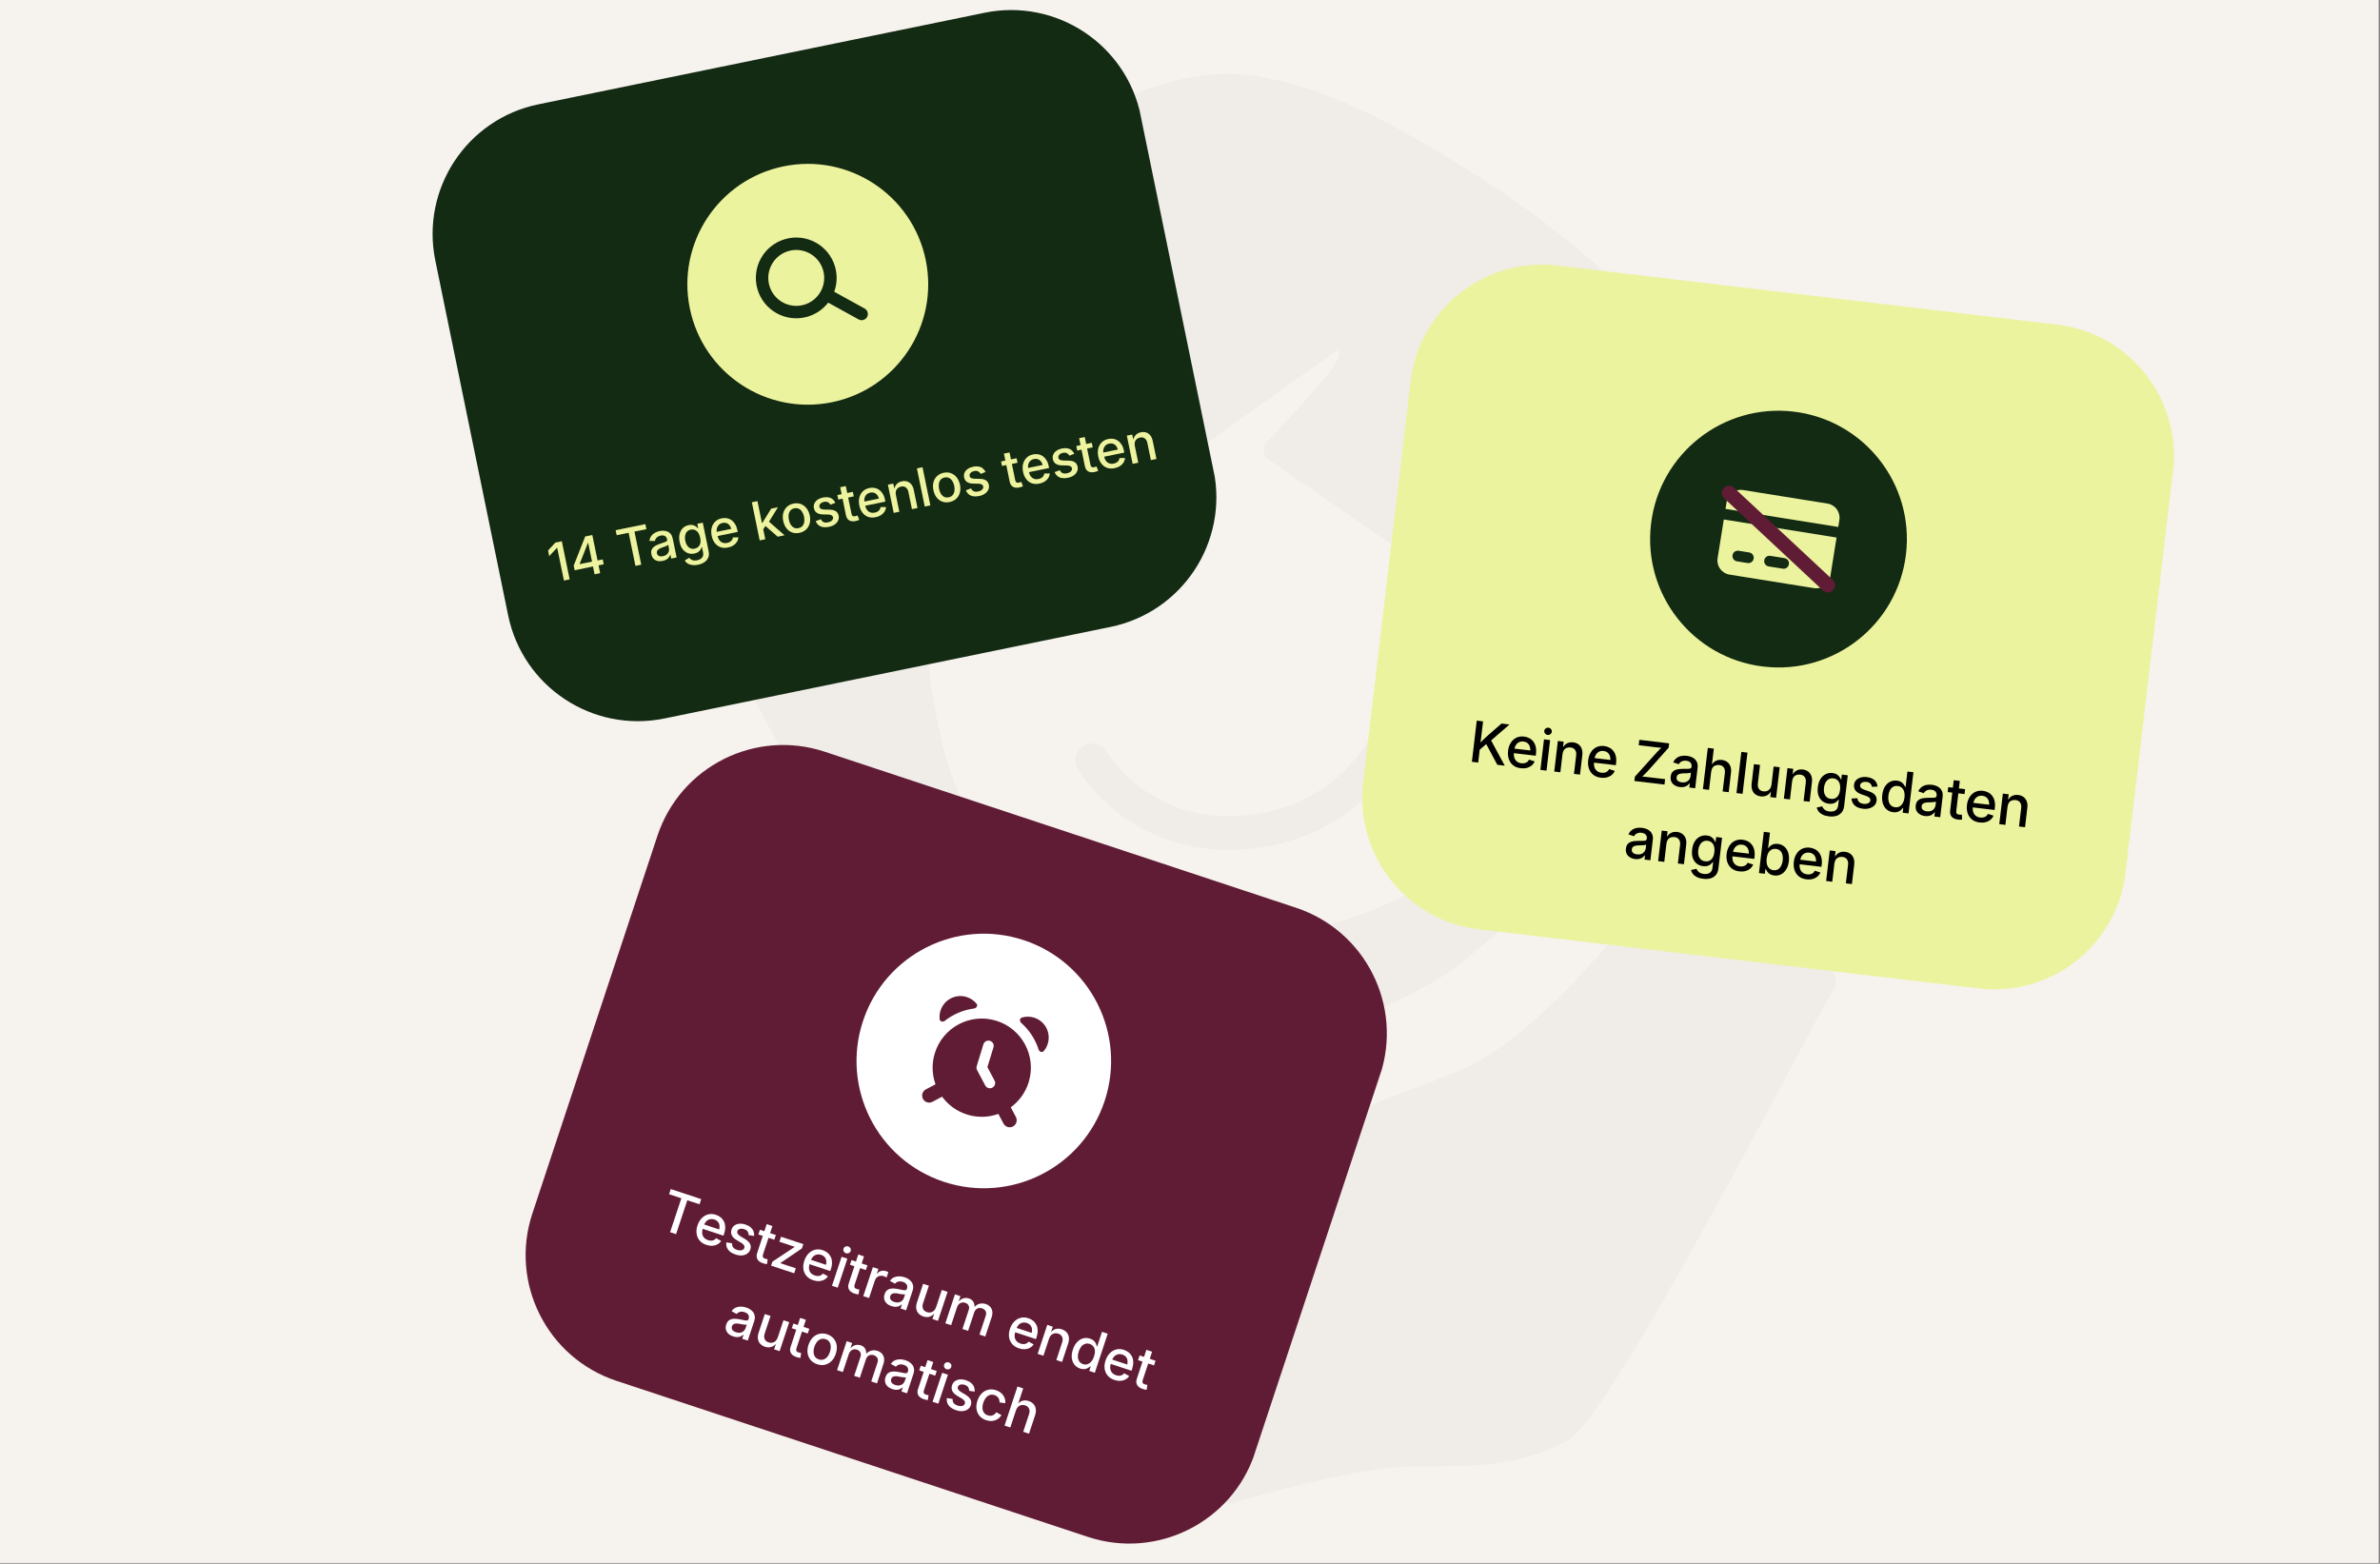 <svg xmlns="http://www.w3.org/2000/svg" xmlns:xlink="http://www.w3.org/1999/xlink" width="1006" zoomAndPan="magnify" viewBox="0 0 754.5 495.75" height="661" preserveAspectRatio="xMidYMid meet" version="1.0"><rect x="0" y="0" width="754.5" height="495.75" fill="#808080" stroke="none"/><defs><filter x="0%" y="0%" width="100%" height="100%" id="4b1b4295bc"><feColorMatrix values="0 0 0 0 1 0 0 0 0 1 0 0 0 0 1 0 0 0 1 0" color-interpolation-filters="sRGB"/></filter><g/><clipPath id="6f42f364cd"><path d="M 0 0.039 L 754 0.039 L 754 495.461 L 0 495.461 Z M 0 0.039 " clip-rule="nonzero"/></clipPath><clipPath id="68562ac3e9"><path d="M 195 0.039 L 754 0.039 L 754 495.461 L 195 495.461 Z M 195 0.039 " clip-rule="nonzero"/></clipPath><mask id="e891e3ead8"><g filter="url(#4b1b4295bc)"><rect x="-75.45" width="905.4" fill="#000000" y="-49.575" height="594.9" fill-opacity="0.03"/></g></mask><clipPath id="d868cfed20"><path d="M 1.816 267 L 387 267 L 387 477 L 1.816 477 Z M 1.816 267 " clip-rule="nonzero"/></clipPath><clipPath id="84e12ba283"><rect x="0" width="559" y="0" height="496"/></clipPath><clipPath id="4b26a2ae66"><path d="M 4 4 L 263 4 L 263 235 L 4 235 Z M 4 4 " clip-rule="nonzero"/></clipPath><clipPath id="1478e09323"><path d="M 24.367 -0.652 L 267.707 28.121 L 242.727 239.398 L -0.613 210.625 Z M 24.367 -0.652 " clip-rule="nonzero"/></clipPath><clipPath id="bb164d6264"><path d="M 66.773 5.195 L 225.148 23.922 C 248.168 26.645 264.625 47.512 261.902 70.531 L 246.875 197.625 C 244.152 220.645 223.285 237.102 200.266 234.379 L 41.891 215.652 C 18.867 212.93 2.414 192.062 5.137 169.043 L 20.164 41.949 C 22.887 18.93 43.754 2.473 66.773 5.195 Z M 66.773 5.195 " clip-rule="nonzero"/></clipPath><clipPath id="c52f4167c2"><path d="M 0 0 L 259 0 L 259 231 L 0 231 Z M 0 0 " clip-rule="nonzero"/></clipPath><clipPath id="bba2e5131d"><path d="M 20.367 -4.652 L 263.707 24.121 L 238.727 235.398 L -4.613 206.625 Z M 20.367 -4.652 " clip-rule="nonzero"/></clipPath><clipPath id="85ddddb556"><path d="M 62.773 1.195 L 221.148 19.922 C 244.168 22.645 260.625 43.512 257.902 66.531 L 242.875 193.625 C 240.152 216.645 219.285 233.102 196.266 230.379 L 37.891 211.652 C 14.867 208.93 -1.586 188.062 1.137 165.043 L 16.164 37.949 C 18.887 14.93 39.754 -1.527 62.773 1.195 Z M 62.773 1.195 " clip-rule="nonzero"/></clipPath><clipPath id="2164978abd"><rect x="0" width="259" y="0" height="231"/></clipPath><clipPath id="561201eedf"><path d="M 96 51 L 178 51 L 178 133 L 96 133 Z M 96 51 " clip-rule="nonzero"/></clipPath><clipPath id="ec0a296987"><path d="M 101.176 46.723 L 182.008 56.281 L 172.453 137.109 L 91.621 127.555 Z M 101.176 46.723 " clip-rule="nonzero"/></clipPath><clipPath id="aa26e97f7f"><path d="M 141.594 51.5 C 119.273 48.863 99.039 64.816 96.398 87.137 C 93.758 109.461 109.715 129.691 132.035 132.332 C 154.355 134.973 174.59 119.016 177.23 96.695 C 179.871 74.375 163.914 54.141 141.594 51.5 Z M 141.594 51.5 " clip-rule="nonzero"/></clipPath><clipPath id="4cf7fbabf2"><path d="M 0 0 L 82 0 L 82 82 L 0 82 Z M 0 0 " clip-rule="nonzero"/></clipPath><clipPath id="66a40963c5"><path d="M 5.176 -4.277 L 86.008 5.281 L 76.453 86.109 L -4.379 76.555 Z M 5.176 -4.277 " clip-rule="nonzero"/></clipPath><clipPath id="313776cbda"><path d="M 45.594 0.5 C 23.273 -2.137 3.039 13.816 0.398 36.137 C -2.242 58.461 13.715 78.691 36.035 81.332 C 58.355 83.973 78.59 68.016 81.23 45.695 C 83.871 23.375 67.914 3.141 45.594 0.5 Z M 45.594 0.5 " clip-rule="nonzero"/></clipPath><clipPath id="4fcac65d73"><rect x="0" width="82" y="0" height="82"/></clipPath><clipPath id="5cd9ef68b5"><path d="M 117 76 L 157 76 L 157 108 L 117 108 Z M 117 76 " clip-rule="nonzero"/></clipPath><clipPath id="5391f72556"><path d="M 118.051 65.988 L 162.77 73.156 L 155.602 117.879 L 110.883 110.711 Z M 118.051 65.988 " clip-rule="nonzero"/></clipPath><clipPath id="e8436d262b"><path d="M 118.051 65.988 L 162.77 73.156 L 155.602 117.879 L 110.883 110.711 Z M 118.051 65.988 " clip-rule="nonzero"/></clipPath><clipPath id="86e3474ab2"><path d="M 118 75 L 155 75 L 155 109 L 118 109 Z M 118 75 " clip-rule="nonzero"/></clipPath><clipPath id="414667258c"><path d="M 121.051 74.07 L 155.715 106.426 L 152.586 109.777 L 117.922 77.418 Z M 121.051 74.07 " clip-rule="nonzero"/></clipPath><clipPath id="07e9004f13"><path d="M 122.727 75.633 L 154.031 104.852 C 154.957 105.715 155.004 107.164 154.141 108.09 C 153.277 109.016 151.828 109.066 150.902 108.203 L 119.598 78.984 C 118.672 78.121 118.621 76.668 119.484 75.742 C 120.348 74.82 121.801 74.77 122.727 75.633 Z M 122.727 75.633 " clip-rule="nonzero"/></clipPath><clipPath id="79a2ce4940"><path d="M 0.398 0 L 37 0 L 37 34 L 0.398 34 Z M 0.398 0 " clip-rule="nonzero"/></clipPath><clipPath id="c2bbd06d2d"><path d="M 3.051 -0.93 L 37.715 31.426 L 34.586 34.777 L -0.078 2.418 Z M 3.051 -0.93 " clip-rule="nonzero"/></clipPath><clipPath id="b5c81c95ed"><path d="M 4.727 0.633 L 36.031 29.852 C 36.957 30.715 37.004 32.164 36.141 33.09 C 35.277 34.016 33.828 34.066 32.902 33.203 L 1.598 3.984 C 0.672 3.121 0.621 1.668 1.484 0.742 C 2.348 -0.18 3.801 -0.23 4.727 0.633 Z M 4.727 0.633 " clip-rule="nonzero"/></clipPath><clipPath id="0049bc3162"><rect x="0" width="37" y="0" height="34"/></clipPath><clipPath id="070f7a6d34"><rect x="0" width="186" y="0" height="68"/></clipPath><clipPath id="aea913e73f"><rect x="0" width="268" y="0" height="240"/></clipPath><clipPath id="cb4c1080d3"><path d="M 87 146 L 520 146 L 520 495.461 L 87 495.461 Z M 87 146 " clip-rule="nonzero"/></clipPath><clipPath id="143458e6ee"><path d="M 79 90 L 353 90 L 353 344 L 79 344 Z M 79 90 " clip-rule="nonzero"/></clipPath><clipPath id="5cb2c9866b"><path d="M 134.609 79.141 L 364.441 155.234 L 298.414 354.684 L 68.578 278.594 Z M 134.609 79.141 " clip-rule="nonzero"/></clipPath><clipPath id="6785464799"><path d="M 174.453 92.332 L 323.859 141.797 C 345.867 149.082 357.801 172.828 350.516 194.836 L 310.867 314.594 C 303.582 336.598 279.836 348.531 257.828 341.246 L 108.422 291.785 C 86.418 284.5 74.484 260.754 81.77 238.746 L 121.418 118.988 C 128.703 96.98 152.449 85.047 174.453 92.332 Z M 174.453 92.332 " clip-rule="nonzero"/></clipPath><clipPath id="7a4f0d4122"><path d="M 0 0 L 274 0 L 274 254 L 0 254 Z M 0 0 " clip-rule="nonzero"/></clipPath><clipPath id="c0615695cf"><path d="M 55.609 -10.859 L 285.441 65.234 L 219.414 264.684 L -10.422 188.594 Z M 55.609 -10.859 " clip-rule="nonzero"/></clipPath><clipPath id="fa88c69765"><path d="M 95.453 2.332 L 244.859 51.797 C 266.867 59.082 278.801 82.828 271.516 104.836 L 231.867 224.594 C 224.582 246.598 200.836 258.531 178.828 251.246 L 29.422 201.785 C 7.418 194.5 -4.516 170.754 2.77 148.746 L 42.418 28.988 C 49.703 6.98 73.449 -4.953 95.453 2.332 Z M 95.453 2.332 " clip-rule="nonzero"/></clipPath><clipPath id="a45d0b93e5"><rect x="0" width="274" y="0" height="254"/></clipPath><clipPath id="35c601d494"><path d="M 184 150 L 266 150 L 266 231 L 184 231 Z M 184 150 " clip-rule="nonzero"/></clipPath><clipPath id="209deeba3c"><path d="M 199.266 139.395 L 275.871 164.758 L 250.508 241.363 L 173.902 216 Z M 199.266 139.395 " clip-rule="nonzero"/></clipPath><clipPath id="b8b18b546d"><path d="M 237.566 152.078 C 216.414 145.074 193.586 156.543 186.586 177.699 C 179.582 198.852 191.051 221.68 212.207 228.68 C 233.359 235.684 256.184 224.215 263.188 203.059 C 270.191 181.906 258.719 159.078 237.566 152.078 Z M 237.566 152.078 " clip-rule="nonzero"/></clipPath><clipPath id="2700fdf373"><path d="M 0 0 L 82 0 L 82 81 L 0 81 Z M 0 0 " clip-rule="nonzero"/></clipPath><clipPath id="c10f1bc55f"><path d="M 15.266 -10.605 L 91.871 14.758 L 66.508 91.363 L -10.098 66 Z M 15.266 -10.605 " clip-rule="nonzero"/></clipPath><clipPath id="15b6166bfa"><path d="M 53.566 2.078 C 32.414 -4.926 9.586 6.543 2.586 27.699 C -4.418 48.852 7.051 71.68 28.207 78.68 C 49.359 85.684 72.184 74.215 79.188 53.059 C 86.191 31.906 74.719 9.078 53.566 2.078 Z M 53.566 2.078 " clip-rule="nonzero"/></clipPath><clipPath id="5f51cb5686"><rect x="0" width="82" y="0" height="81"/></clipPath><clipPath id="5a17ded69a"><path d="M 205 169 L 246 169 L 246 212 L 205 212 Z M 205 169 " clip-rule="nonzero"/></clipPath><clipPath id="f26436d25d"><path d="M 210.121 162.586 L 252.668 175.605 L 239.648 218.156 L 197.102 205.137 Z M 210.121 162.586 " clip-rule="nonzero"/></clipPath><clipPath id="eef56daf0a"><path d="M 210.121 162.586 L 252.668 175.605 L 239.648 218.156 L 197.102 205.137 Z M 210.121 162.586 " clip-rule="nonzero"/></clipPath><clipPath id="537df6e729"><rect x="0" width="172" y="0" height="97"/></clipPath><clipPath id="7dc0c67bdb"><rect x="0" width="433" y="0" height="350"/></clipPath><clipPath id="08d49c4f1a"><path d="M 127 0.039 L 397 0.039 L 397 239 L 127 239 Z M 127 0.039 " clip-rule="nonzero"/></clipPath><clipPath id="9ba66b69a3"><path d="M 10 3 L 259 3 L 259 229 L 10 229 Z M 10 3 " clip-rule="nonzero"/></clipPath><clipPath id="a4a3e55a10"><path d="M 2.57 41.512 L 226.941 -4.535 L 266.902 190.172 L 42.531 236.223 Z M 2.57 41.512 " clip-rule="nonzero"/></clipPath><clipPath id="4c097735ce"><path d="M 43.688 33.074 L 185.105 4.051 C 207.816 -0.609 230 14.02 234.66 36.727 L 257.746 149.207 C 262.406 171.914 247.777 194.098 225.066 198.758 L 83.648 227.785 C 60.941 232.445 38.754 217.812 34.094 195.105 L 11.008 82.629 C 6.348 59.922 20.977 37.734 43.688 33.074 Z M 43.688 33.074 " clip-rule="nonzero"/></clipPath><clipPath id="f539f82c4c"><path d="M 0 0 L 249 0 L 249 226 L 0 226 Z M 0 0 " clip-rule="nonzero"/></clipPath><clipPath id="35394cffc8"><path d="M -7.43 38.512 L 216.941 -7.535 L 256.902 187.172 L 32.531 233.223 Z M -7.43 38.512 " clip-rule="nonzero"/></clipPath><clipPath id="7823f5178d"><path d="M 33.688 30.074 L 175.105 1.051 C 197.816 -3.609 220 11.02 224.66 33.727 L 247.746 146.207 C 252.406 168.914 237.777 191.098 215.066 195.758 L 73.648 224.785 C 50.941 229.445 28.754 214.812 24.094 192.105 L 1.008 79.629 C -3.652 56.922 10.977 34.734 33.688 30.074 Z M 33.688 30.074 " clip-rule="nonzero"/></clipPath><clipPath id="0e5d6abe44"><rect x="0" width="249" y="0" height="226"/></clipPath><clipPath id="c6b3fe0d5a"><path d="M 90 51 L 168 51 L 168 129 L 90 129 Z M 90 51 " clip-rule="nonzero"/></clipPath><clipPath id="aba4ca15de"><path d="M 84.02 60.414 L 158.801 45.066 L 174.152 119.848 L 99.367 135.199 Z M 84.02 60.414 " clip-rule="nonzero"/></clipPath><clipPath id="ee196eaca8"><path d="M 121.41 52.738 C 100.762 56.977 87.453 77.156 91.691 97.805 C 95.93 118.457 116.109 131.762 136.758 127.523 C 157.41 123.285 170.715 103.109 166.477 82.457 C 162.238 61.809 142.062 48.5 121.41 52.738 Z M 121.41 52.738 " clip-rule="nonzero"/></clipPath><clipPath id="c7dac81cf6"><path d="M 0 0 L 78 0 L 78 78 L 0 78 Z M 0 0 " clip-rule="nonzero"/></clipPath><clipPath id="89819d63cf"><path d="M -5.98 9.414 L 68.801 -5.934 L 84.152 68.848 L 9.367 84.199 Z M -5.98 9.414 " clip-rule="nonzero"/></clipPath><clipPath id="6391ff3601"><path d="M 31.41 1.738 C 10.762 5.977 -2.547 26.156 1.691 46.805 C 5.93 67.457 26.109 80.762 46.758 76.523 C 67.41 72.285 80.715 52.109 76.477 31.457 C 72.238 10.809 52.062 -2.5 31.41 1.738 Z M 31.41 1.738 " clip-rule="nonzero"/></clipPath><clipPath id="91aa01eff3"><rect x="0" width="78" y="0" height="78"/></clipPath><clipPath id="b882bca1c3"><path d="M 112 75 L 149 75 L 149 102 L 112 102 Z M 112 75 " clip-rule="nonzero"/></clipPath><clipPath id="515caa4c88"><path d="M 104.691 76.684 L 142.555 65.73 L 153.504 103.594 L 115.641 114.547 Z M 104.691 76.684 " clip-rule="nonzero"/></clipPath><clipPath id="a9e3c85cd4"><path d="M 104.691 76.684 L 142.555 65.73 L 153.504 103.594 L 115.641 114.547 Z M 104.691 76.684 " clip-rule="nonzero"/></clipPath><clipPath id="d90a882017"><rect x="0" width="199" y="0" height="61"/></clipPath><clipPath id="d44d039866"><rect x="0" width="270" y="0" height="239"/></clipPath></defs><g clip-path="url(#6f42f364cd)"><path fill="#ffffff" d="M 0 0.039 L 754 0.039 L 754 495.461 L 0 495.461 Z M 0 0.039 " fill-opacity="1" fill-rule="nonzero"/><path fill="#f6f2ee" d="M 0 0.039 L 754 0.039 L 754 495.461 L 0 495.461 Z M 0 0.039 " fill-opacity="1" fill-rule="nonzero"/></g><g clip-path="url(#68562ac3e9)"><g mask="url(#e891e3ead8)"><g transform="matrix(1, 0, 0, 1, 195, 0)"><g clip-path="url(#84e12ba283)"><g clip-path="url(#d868cfed20)"><path fill="#132a13" d="M 370.422 294.336 C 354.031 284.59 338.523 267.309 338.523 267.309 C 323.02 293.008 290.676 329.336 269.41 338.641 C 248.145 347.941 237.07 348.828 222.449 361.676 C 208.777 373.691 196.27 374.859 194.703 374.957 C 193.066 374.859 179.977 373.691 166.305 361.676 C 151.684 348.828 140.605 347.941 119.34 338.641 C 98.074 329.336 65.734 293.008 50.227 267.309 C 50.227 267.309 34.723 284.59 18.328 294.336 C 1.938 304.082 -0.277 310.73 3.266 315.16 C 6.809 319.59 71.938 448.07 86.559 456.488 C 101.176 464.906 115.797 464.906 135.289 464.906 C 153.184 464.906 188.629 474.988 194.316 476.637 C 194.469 476.684 194.598 476.719 194.703 476.75 C 194.816 476.719 194.945 476.68 195.102 476.633 C 200.734 474.973 235.578 464.906 253.461 464.906 C 272.953 464.906 287.574 464.906 302.195 456.488 C 316.816 448.07 381.941 319.59 385.484 315.16 C 389.031 310.73 386.816 304.082 370.422 294.336 Z M 370.422 294.336 " fill-opacity="1" fill-rule="nonzero"/></g><path fill="#132a13" d="M 250.359 42.027 C 217.465 23.395 197.203 23.344 193.867 23.395 C 189.012 23.543 170.961 23.738 138.391 42.027 C 97.926 64.75 30.734 108.48 32.727 170.285 C 34.723 232.09 72.598 263.32 95.859 283.922 C 119.117 304.523 123.77 309.84 146.367 319.809 C 168.961 329.777 168.297 333.766 175.605 340.41 C 182.027 346.25 192.551 346.445 195.012 346.406 C 197.227 346.445 206.727 346.25 213.145 340.41 C 220.457 333.766 219.793 329.777 242.387 319.809 C 264.98 309.84 269.633 304.523 292.895 283.922 C 316.152 263.32 354.031 232.086 356.027 170.285 C 358.02 108.48 290.742 64.898 250.359 42.027 Z M 193.918 298.059 C 183.52 297.176 164.535 296.98 139.723 284.59 C 106.391 267.945 102.949 231.867 100.734 220.793 C 98.52 209.715 98.078 203.516 112.695 193.324 C 116.438 190.715 123.633 185.727 132.27 179.75 L 228.773 111.141 C 228.773 111.141 231.43 111.141 227.109 117.121 C 222.789 123.102 206.176 140.711 206.176 140.711 C 206.176 140.711 205.078 142.438 206.117 144.922 C 226.164 158.773 265.324 185.84 276.059 193.324 C 290.68 203.512 290.234 209.715 288.02 220.793 C 285.805 231.867 282.59 268.406 249.031 284.59 C 220.996 298.109 196.613 298.367 193.969 298.012 " fill-opacity="1" fill-rule="nonzero"/><path fill="#132a13" d="M 194.578 269.406 C 161.816 269.406 147.297 244.836 146.68 243.762 C 145.215 241.219 146.09 237.969 148.637 236.504 C 151.176 235.043 154.414 235.91 155.883 238.441 C 156.406 239.328 168.832 259.895 196.918 258.727 C 225.512 257.535 237.238 237.07 237.355 236.863 C 238.781 234.297 242.023 233.375 244.586 234.805 C 247.152 236.234 248.07 239.473 246.641 242.035 C 246.055 243.094 231.84 267.914 197.363 269.352 C 196.422 269.387 195.492 269.406 194.578 269.406 Z M 194.578 269.406 " fill-opacity="1" fill-rule="nonzero"/></g></g></g></g><g transform="matrix(1, 0, 0, 1, 427, 79)"><g clip-path="url(#aea913e73f)"><g clip-path="url(#4b26a2ae66)"><g clip-path="url(#1478e09323)"><g clip-path="url(#bb164d6264)"><g transform="matrix(1, 0, 0, 1, 4, 4)"><g clip-path="url(#2164978abd)"><g clip-path="url(#c52f4167c2)"><g clip-path="url(#bba2e5131d)"><g clip-path="url(#85ddddb556)"><path fill="#ecf39e" d="M 21.09 -3.734 L 262.785 24.844 L 237.902 235.301 L -3.793 206.723 Z M 21.09 -3.734 " fill-opacity="1" fill-rule="nonzero"/></g></g></g></g></g></g></g></g><g clip-path="url(#561201eedf)"><g clip-path="url(#ec0a296987)"><g clip-path="url(#aa26e97f7f)"><g transform="matrix(1, 0, 0, 1, 96, 51)"><g clip-path="url(#4fcac65d73)"><g clip-path="url(#4cf7fbabf2)"><g clip-path="url(#66a40963c5)"><g clip-path="url(#313776cbda)"><path fill="#132a13" d="M 5.176 -4.277 L 86.008 5.281 L 76.453 86.109 L -4.379 76.555 Z M 5.176 -4.277 " fill-opacity="1" fill-rule="nonzero"/></g></g></g></g></g></g></g></g><g clip-path="url(#5cd9ef68b5)"><g clip-path="url(#5391f72556)"><g clip-path="url(#e8436d262b)"><path fill="#ecf39e" d="M 120.371 80.109 L 120.012 82.344 L 155.758 88.074 L 156.117 85.84 C 156.512 83.375 154.828 81.051 152.363 80.656 L 125.555 76.359 C 123.09 75.965 120.766 77.645 120.371 80.109 Z M 119.477 85.695 L 117.504 97.984 C 117.109 100.449 118.793 102.773 121.258 103.168 L 148.066 107.465 C 150.531 107.859 152.855 106.18 153.25 103.715 L 155.223 91.426 Z M 122.242 97.023 C 122.391 96.094 123.258 95.469 124.188 95.617 L 127.539 96.156 C 128.465 96.305 129.094 97.172 128.945 98.098 C 128.797 99.027 127.93 99.656 127 99.504 L 123.648 98.969 C 122.719 98.82 122.094 97.953 122.242 97.023 Z M 132.297 98.637 C 132.445 97.707 133.312 97.078 134.238 97.23 L 138.707 97.945 C 139.637 98.094 140.266 98.961 140.117 99.891 C 139.965 100.816 139.102 101.445 138.172 101.297 L 133.703 100.582 C 132.773 100.43 132.148 99.562 132.297 98.637 Z M 132.297 98.637 " fill-opacity="1" fill-rule="nonzero"/></g></g></g><g clip-path="url(#86e3474ab2)"><g clip-path="url(#414667258c)"><g clip-path="url(#07e9004f13)"><g transform="matrix(1, 0, 0, 1, 118, 75)"><g clip-path="url(#0049bc3162)"><g clip-path="url(#79a2ce4940)"><g clip-path="url(#c2bbd06d2d)"><g clip-path="url(#b5c81c95ed)"><path fill="#611c35" d="M 3.051 -0.93 L 37.703 31.41 L 34.574 34.762 L -0.078 2.418 Z M 3.051 -0.93 " fill-opacity="1" fill-rule="nonzero"/></g></g></g></g></g></g></g></g><g transform="matrix(1, 0, 0, 1, 33, 146)"><g clip-path="url(#070f7a6d34)"><g fill="#000000" fill-opacity="1"><g transform="translate(5.236, 16.366)"><g><path d="M 3.203 -3.125 L 3.453 -5.25 C 3.805 -5.613 4.145 -5.969 4.469 -6.312 C 4.789 -6.664 5.129 -7.004 5.484 -7.328 C 5.836 -7.66 6.211 -8 6.609 -8.344 L 10.766 -11.969 L 13.297 -11.672 L 7.016 -6.219 L 6.875 -6.266 Z M 1.375 0.156 L 2.922 -12.906 L 4.922 -12.656 L 4.422 -8.484 L 4.062 -5.516 L 3.953 -4.531 L 3.375 0.406 Z M 9.438 1.109 L 5.734 -5.812 L 7.156 -7.203 L 11.797 1.391 Z M 9.438 1.109 "/></g></g></g><g fill="#000000" fill-opacity="1"><g transform="translate(16.728, 17.725)"><g><path d="M 5.391 0.844 C 4.422 0.727 3.617 0.422 2.984 -0.078 C 2.348 -0.578 1.891 -1.223 1.609 -2.016 C 1.328 -2.805 1.242 -3.703 1.359 -4.703 C 1.473 -5.68 1.758 -6.531 2.219 -7.25 C 2.676 -7.969 3.266 -8.5 3.984 -8.844 C 4.703 -9.188 5.516 -9.305 6.422 -9.203 C 6.992 -9.141 7.531 -8.977 8.031 -8.719 C 8.539 -8.469 8.973 -8.113 9.328 -7.656 C 9.691 -7.195 9.953 -6.645 10.109 -6 C 10.273 -5.363 10.305 -4.625 10.203 -3.781 L 10.125 -3.125 L 2.297 -4.047 L 2.469 -5.484 L 9.297 -4.688 L 8.391 -4.328 C 8.453 -4.91 8.414 -5.441 8.281 -5.922 C 8.145 -6.41 7.898 -6.801 7.547 -7.094 C 7.203 -7.383 6.766 -7.562 6.234 -7.625 C 5.691 -7.688 5.219 -7.613 4.812 -7.406 C 4.406 -7.195 4.07 -6.891 3.812 -6.484 C 3.562 -6.078 3.406 -5.613 3.344 -5.094 L 3.234 -4.156 C 3.148 -3.5 3.191 -2.926 3.359 -2.438 C 3.523 -1.957 3.801 -1.566 4.188 -1.266 C 4.57 -0.973 5.039 -0.797 5.594 -0.734 C 5.957 -0.691 6.297 -0.707 6.609 -0.781 C 6.922 -0.852 7.195 -0.977 7.438 -1.156 C 7.676 -1.344 7.863 -1.586 8 -1.891 L 9.781 -1.328 C 9.57 -0.816 9.254 -0.383 8.828 -0.031 C 8.398 0.32 7.891 0.578 7.297 0.734 C 6.711 0.891 6.078 0.926 5.391 0.844 Z M 5.391 0.844 "/></g></g></g><g fill="#000000" fill-opacity="1"><g transform="translate(27.098, 18.951)"><g><path d="M 1.234 0.141 L 2.375 -9.547 L 4.312 -9.312 L 3.172 0.375 Z M 3.531 -10.938 C 3.195 -10.977 2.926 -11.125 2.719 -11.375 C 2.508 -11.633 2.422 -11.914 2.453 -12.219 C 2.492 -12.539 2.645 -12.801 2.906 -13 C 3.164 -13.195 3.461 -13.273 3.797 -13.234 C 4.129 -13.203 4.395 -13.055 4.594 -12.797 C 4.801 -12.547 4.883 -12.258 4.844 -11.938 C 4.812 -11.633 4.664 -11.383 4.406 -11.188 C 4.156 -10.988 3.863 -10.906 3.531 -10.938 Z M 3.531 -10.938 "/></g></g></g><g fill="#000000" fill-opacity="1"><g transform="translate(31.489, 19.47)"><g><path d="M 3.844 -5.328 L 3.172 0.375 L 1.234 0.141 L 2.375 -9.547 L 4.219 -9.328 L 3.953 -6.953 L 3.703 -6.984 C 4.098 -7.805 4.586 -8.391 5.172 -8.734 C 5.766 -9.078 6.445 -9.203 7.219 -9.109 C 7.883 -9.035 8.445 -8.828 8.906 -8.484 C 9.375 -8.141 9.719 -7.676 9.938 -7.094 C 10.164 -6.52 10.227 -5.828 10.125 -5.016 L 9.406 1.109 L 7.484 0.891 L 8.188 -5 C 8.27 -5.719 8.148 -6.297 7.828 -6.734 C 7.516 -7.172 7.039 -7.426 6.406 -7.5 C 5.969 -7.551 5.562 -7.504 5.188 -7.359 C 4.812 -7.223 4.508 -6.984 4.281 -6.641 C 4.051 -6.297 3.906 -5.859 3.844 -5.328 Z M 3.844 -5.328 "/></g></g></g><g fill="#000000" fill-opacity="1"><g transform="translate(42.123, 20.727)"><g><path d="M 5.391 0.844 C 4.422 0.727 3.617 0.422 2.984 -0.078 C 2.348 -0.578 1.891 -1.223 1.609 -2.016 C 1.328 -2.805 1.242 -3.703 1.359 -4.703 C 1.473 -5.68 1.758 -6.531 2.219 -7.25 C 2.676 -7.969 3.266 -8.5 3.984 -8.844 C 4.703 -9.188 5.516 -9.305 6.422 -9.203 C 6.992 -9.141 7.531 -8.977 8.031 -8.719 C 8.539 -8.469 8.973 -8.113 9.328 -7.656 C 9.691 -7.195 9.953 -6.645 10.109 -6 C 10.273 -5.363 10.305 -4.625 10.203 -3.781 L 10.125 -3.125 L 2.297 -4.047 L 2.469 -5.484 L 9.297 -4.688 L 8.391 -4.328 C 8.453 -4.91 8.414 -5.441 8.281 -5.922 C 8.145 -6.41 7.898 -6.801 7.547 -7.094 C 7.203 -7.383 6.766 -7.562 6.234 -7.625 C 5.691 -7.688 5.219 -7.613 4.812 -7.406 C 4.406 -7.195 4.07 -6.891 3.812 -6.484 C 3.562 -6.078 3.406 -5.613 3.344 -5.094 L 3.234 -4.156 C 3.148 -3.5 3.191 -2.926 3.359 -2.438 C 3.523 -1.957 3.801 -1.566 4.188 -1.266 C 4.57 -0.973 5.039 -0.797 5.594 -0.734 C 5.957 -0.691 6.297 -0.707 6.609 -0.781 C 6.922 -0.852 7.195 -0.977 7.438 -1.156 C 7.676 -1.344 7.863 -1.586 8 -1.891 L 9.781 -1.328 C 9.57 -0.816 9.254 -0.383 8.828 -0.031 C 8.398 0.32 7.891 0.578 7.297 0.734 C 6.711 0.891 6.078 0.926 5.391 0.844 Z M 5.391 0.844 "/></g></g></g><g fill="#000000" fill-opacity="1"><g transform="translate(52.493, 21.954)"><g/></g></g><g fill="#000000" fill-opacity="1"><g transform="translate(57.165, 22.506)"><g><path d="M 0.969 0.109 L 1.125 -1.266 L 7.953 -8.859 C 8.285 -9.223 8.633 -9.586 9 -9.953 C 9.375 -10.328 9.75 -10.695 10.125 -11.062 L 10.25 -10.375 C 9.707 -10.406 9.16 -10.445 8.609 -10.5 C 8.066 -10.562 7.52 -10.625 6.969 -10.688 L 2.328 -11.25 L 2.531 -12.953 L 11.984 -11.828 L 11.812 -10.453 L 5.141 -2.969 C 4.773 -2.594 4.395 -2.211 4 -1.828 C 3.613 -1.441 3.227 -1.055 2.844 -0.672 L 2.703 -1.344 C 3.266 -1.32 3.816 -1.281 4.359 -1.219 C 4.91 -1.156 5.457 -1.094 6 -1.031 L 10.703 -0.484 L 10.5 1.234 Z M 0.969 0.109 "/></g></g></g><g fill="#000000" fill-opacity="1"><g transform="translate(68.587, 23.857)"><g><path d="M 3.969 0.672 C 3.352 0.598 2.812 0.414 2.344 0.125 C 1.875 -0.156 1.52 -0.531 1.281 -1 C 1.051 -1.469 0.973 -2.023 1.047 -2.672 C 1.109 -3.211 1.266 -3.648 1.516 -3.984 C 1.766 -4.316 2.082 -4.562 2.469 -4.719 C 2.852 -4.883 3.273 -4.988 3.734 -5.031 C 4.191 -5.082 4.66 -5.109 5.141 -5.109 C 5.723 -5.109 6.191 -5.109 6.547 -5.109 C 6.91 -5.117 7.18 -5.164 7.359 -5.25 C 7.535 -5.332 7.633 -5.488 7.656 -5.719 L 7.672 -5.766 C 7.711 -6.129 7.676 -6.441 7.562 -6.703 C 7.457 -6.961 7.27 -7.176 7 -7.344 C 6.738 -7.508 6.406 -7.617 6 -7.672 C 5.582 -7.723 5.211 -7.695 4.891 -7.594 C 4.566 -7.5 4.301 -7.359 4.094 -7.172 C 3.883 -6.992 3.723 -6.789 3.609 -6.562 L 1.844 -7.156 C 2.094 -7.707 2.438 -8.148 2.875 -8.484 C 3.312 -8.828 3.812 -9.055 4.375 -9.172 C 4.938 -9.285 5.531 -9.305 6.156 -9.234 C 6.582 -9.18 7.016 -9.078 7.453 -8.922 C 7.898 -8.766 8.297 -8.535 8.641 -8.234 C 8.984 -7.93 9.242 -7.551 9.422 -7.094 C 9.598 -6.645 9.648 -6.086 9.578 -5.422 L 8.812 1.047 L 6.953 0.828 L 7.109 -0.5 L 7.031 -0.516 C 6.863 -0.297 6.645 -0.082 6.375 0.125 C 6.102 0.344 5.766 0.504 5.359 0.609 C 4.961 0.711 4.5 0.734 3.969 0.672 Z M 4.578 -0.812 C 5.109 -0.75 5.57 -0.797 5.969 -0.953 C 6.363 -1.117 6.676 -1.359 6.906 -1.672 C 7.133 -1.984 7.273 -2.328 7.328 -2.703 L 7.469 -3.922 C 7.395 -3.859 7.258 -3.812 7.062 -3.781 C 6.875 -3.758 6.656 -3.738 6.406 -3.719 C 6.164 -3.695 5.926 -3.68 5.688 -3.672 C 5.445 -3.672 5.238 -3.672 5.062 -3.672 C 4.695 -3.66 4.359 -3.617 4.047 -3.547 C 3.742 -3.484 3.488 -3.363 3.281 -3.188 C 3.07 -3.008 2.953 -2.75 2.922 -2.406 C 2.879 -2.102 2.922 -1.836 3.047 -1.609 C 3.18 -1.391 3.379 -1.211 3.641 -1.078 C 3.898 -0.941 4.211 -0.852 4.578 -0.812 Z M 4.578 -0.812 "/></g></g></g><g fill="#000000" fill-opacity="1"><g transform="translate(78.624, 25.043)"><g><path d="M 3.844 -5.328 L 3.172 0.375 L 1.234 0.141 L 2.781 -12.922 L 4.688 -12.688 L 4 -6.938 L 3.703 -6.984 C 4.098 -7.805 4.586 -8.391 5.172 -8.734 C 5.766 -9.078 6.445 -9.203 7.219 -9.109 C 7.883 -9.035 8.445 -8.828 8.906 -8.484 C 9.375 -8.141 9.719 -7.676 9.938 -7.094 C 10.164 -6.52 10.227 -5.828 10.125 -5.016 L 9.406 1.109 L 7.484 0.891 L 8.188 -5 C 8.27 -5.719 8.148 -6.297 7.828 -6.734 C 7.516 -7.172 7.039 -7.426 6.406 -7.5 C 5.969 -7.551 5.562 -7.504 5.188 -7.359 C 4.812 -7.223 4.508 -6.984 4.281 -6.641 C 4.051 -6.297 3.906 -5.859 3.844 -5.328 Z M 3.844 -5.328 "/></g></g></g><g fill="#000000" fill-opacity="1"><g transform="translate(89.257, 26.301)"><g><path d="M 4.719 -12.688 L 3.172 0.375 L 1.234 0.141 L 2.781 -12.922 Z M 4.719 -12.688 "/></g></g></g><g fill="#000000" fill-opacity="1"><g transform="translate(93.649, 26.82)"><g><path d="M 4.578 0.672 C 3.91 0.586 3.344 0.379 2.875 0.047 C 2.406 -0.285 2.062 -0.742 1.844 -1.328 C 1.625 -1.922 1.562 -2.617 1.656 -3.422 L 2.375 -9.547 L 4.312 -9.312 L 3.625 -3.422 C 3.539 -2.711 3.656 -2.133 3.969 -1.688 C 4.281 -1.25 4.758 -0.992 5.406 -0.922 C 5.832 -0.867 6.227 -0.914 6.594 -1.062 C 6.957 -1.207 7.258 -1.453 7.5 -1.797 C 7.738 -2.141 7.891 -2.57 7.953 -3.094 L 8.625 -8.797 L 10.547 -8.578 L 9.406 1.109 L 7.562 0.891 L 7.844 -1.484 L 8.094 -1.453 C 7.688 -0.617 7.188 -0.035 6.594 0.297 C 6 0.629 5.328 0.754 4.578 0.672 Z M 4.578 0.672 "/></g></g></g><g fill="#000000" fill-opacity="1"><g transform="translate(104.282, 28.077)"><g><path d="M 3.844 -5.328 L 3.172 0.375 L 1.234 0.141 L 2.375 -9.547 L 4.219 -9.328 L 3.953 -6.953 L 3.703 -6.984 C 4.098 -7.805 4.586 -8.391 5.172 -8.734 C 5.766 -9.078 6.445 -9.203 7.219 -9.109 C 7.883 -9.035 8.445 -8.828 8.906 -8.484 C 9.375 -8.141 9.719 -7.676 9.938 -7.094 C 10.164 -6.52 10.227 -5.828 10.125 -5.016 L 9.406 1.109 L 7.484 0.891 L 8.188 -5 C 8.27 -5.719 8.148 -6.297 7.828 -6.734 C 7.516 -7.172 7.039 -7.426 6.406 -7.5 C 5.969 -7.551 5.562 -7.504 5.188 -7.359 C 4.812 -7.223 4.508 -6.984 4.281 -6.641 C 4.051 -6.297 3.906 -5.859 3.844 -5.328 Z M 3.844 -5.328 "/></g></g></g><g fill="#000000" fill-opacity="1"><g transform="translate(114.915, 29.334)"><g><path d="M 4.891 4.484 C 4.117 4.398 3.461 4.223 2.922 3.953 C 2.391 3.691 1.961 3.363 1.641 2.969 C 1.328 2.582 1.113 2.16 1 1.703 L 2.75 1.312 C 2.832 1.531 2.961 1.754 3.141 1.984 C 3.316 2.211 3.555 2.414 3.859 2.594 C 4.172 2.77 4.57 2.883 5.062 2.938 C 5.812 3.031 6.438 2.922 6.938 2.609 C 7.438 2.297 7.727 1.766 7.812 1.016 L 8.031 -0.781 L 7.891 -0.797 C 7.723 -0.566 7.508 -0.344 7.25 -0.125 C 6.988 0.094 6.664 0.266 6.281 0.391 C 5.895 0.516 5.426 0.547 4.875 0.484 C 4.102 0.391 3.426 0.125 2.844 -0.312 C 2.27 -0.758 1.848 -1.359 1.578 -2.109 C 1.316 -2.867 1.25 -3.758 1.375 -4.781 C 1.488 -5.801 1.766 -6.66 2.203 -7.359 C 2.641 -8.055 3.191 -8.566 3.859 -8.891 C 4.523 -9.223 5.25 -9.344 6.031 -9.25 C 6.594 -9.188 7.047 -9.039 7.391 -8.812 C 7.742 -8.582 8.023 -8.32 8.234 -8.031 C 8.441 -7.738 8.602 -7.461 8.719 -7.203 L 8.812 -7.203 L 8.984 -8.766 L 10.859 -8.531 L 9.703 1.25 C 9.598 2.113 9.316 2.801 8.859 3.312 C 8.41 3.82 7.844 4.172 7.156 4.359 C 6.469 4.547 5.711 4.586 4.891 4.484 Z M 5.516 -1.062 C 6.047 -1 6.52 -1.07 6.938 -1.281 C 7.352 -1.5 7.688 -1.836 7.938 -2.297 C 8.188 -2.754 8.348 -3.316 8.422 -3.984 C 8.504 -4.629 8.477 -5.207 8.344 -5.719 C 8.207 -6.238 7.961 -6.66 7.609 -6.984 C 7.254 -7.305 6.812 -7.5 6.281 -7.562 C 5.719 -7.625 5.227 -7.535 4.812 -7.297 C 4.406 -7.066 4.07 -6.711 3.812 -6.234 C 3.551 -5.766 3.383 -5.211 3.312 -4.578 C 3.238 -3.922 3.273 -3.344 3.422 -2.844 C 3.566 -2.344 3.812 -1.938 4.156 -1.625 C 4.5 -1.312 4.953 -1.125 5.516 -1.062 Z M 5.516 -1.062 "/></g></g></g><g fill="#000000" fill-opacity="1"><g transform="translate(125.864, 30.629)"><g><path d="M 4.719 0.781 C 4 0.695 3.375 0.516 2.844 0.234 C 2.312 -0.047 1.898 -0.41 1.609 -0.859 C 1.316 -1.316 1.145 -1.852 1.094 -2.469 L 2.969 -2.547 C 3.02 -2.023 3.207 -1.617 3.531 -1.328 C 3.863 -1.035 4.32 -0.852 4.906 -0.781 C 5.508 -0.707 6.008 -0.773 6.406 -0.984 C 6.801 -1.203 7.02 -1.492 7.062 -1.859 C 7.102 -2.172 7.02 -2.438 6.812 -2.656 C 6.602 -2.883 6.281 -3.078 5.844 -3.234 L 4.25 -3.797 C 3.375 -4.109 2.742 -4.508 2.359 -5 C 1.973 -5.5 1.816 -6.102 1.891 -6.812 C 1.961 -7.395 2.18 -7.883 2.547 -8.281 C 2.922 -8.676 3.398 -8.957 3.984 -9.125 C 4.566 -9.301 5.227 -9.348 5.969 -9.266 C 6.664 -9.18 7.258 -9 7.75 -8.719 C 8.25 -8.445 8.629 -8.098 8.891 -7.672 C 9.16 -7.242 9.316 -6.773 9.359 -6.266 L 7.594 -6.156 C 7.539 -6.539 7.375 -6.883 7.094 -7.188 C 6.812 -7.488 6.391 -7.672 5.828 -7.734 C 5.285 -7.797 4.828 -7.727 4.453 -7.531 C 4.086 -7.344 3.879 -7.055 3.828 -6.672 C 3.797 -6.348 3.883 -6.07 4.094 -5.844 C 4.301 -5.625 4.656 -5.426 5.156 -5.25 L 6.688 -4.719 C 7.582 -4.406 8.219 -4.004 8.594 -3.516 C 8.977 -3.035 9.129 -2.453 9.047 -1.766 C 8.973 -1.172 8.738 -0.672 8.344 -0.266 C 7.957 0.141 7.445 0.438 6.812 0.625 C 6.188 0.82 5.488 0.875 4.719 0.781 Z M 4.719 0.781 "/></g></g></g><g fill="#000000" fill-opacity="1"><g transform="translate(135.34, 31.749)"><g><path d="M 4.859 0.766 C 4.055 0.672 3.367 0.383 2.797 -0.094 C 2.234 -0.57 1.82 -1.207 1.562 -2 C 1.312 -2.789 1.25 -3.703 1.375 -4.734 C 1.488 -5.773 1.766 -6.645 2.203 -7.344 C 2.641 -8.051 3.188 -8.566 3.844 -8.891 C 4.508 -9.223 5.238 -9.344 6.031 -9.25 C 6.582 -9.188 7.035 -9.039 7.391 -8.812 C 7.742 -8.582 8.016 -8.32 8.203 -8.031 C 8.398 -7.75 8.555 -7.484 8.672 -7.234 L 8.766 -7.219 L 9.344 -12.141 L 11.25 -11.922 L 9.703 1.141 L 7.844 0.922 L 8.016 -0.578 L 7.875 -0.594 C 7.727 -0.363 7.52 -0.133 7.25 0.094 C 6.988 0.332 6.66 0.52 6.266 0.656 C 5.879 0.789 5.41 0.828 4.859 0.766 Z M 5.453 -0.812 C 5.992 -0.75 6.469 -0.836 6.875 -1.078 C 7.289 -1.316 7.629 -1.68 7.891 -2.172 C 8.16 -2.66 8.336 -3.242 8.422 -3.922 C 8.492 -4.586 8.461 -5.18 8.328 -5.703 C 8.191 -6.234 7.945 -6.66 7.594 -6.984 C 7.25 -7.305 6.801 -7.5 6.25 -7.562 C 5.695 -7.625 5.219 -7.535 4.812 -7.297 C 4.406 -7.066 4.07 -6.707 3.812 -6.219 C 3.551 -5.727 3.383 -5.16 3.312 -4.516 C 3.227 -3.848 3.254 -3.25 3.391 -2.719 C 3.523 -2.188 3.766 -1.75 4.109 -1.406 C 4.461 -1.07 4.91 -0.875 5.453 -0.812 Z M 5.453 -0.812 "/></g></g></g><g fill="#000000" fill-opacity="1"><g transform="translate(146.271, 33.042)"><g><path d="M 3.969 0.672 C 3.352 0.598 2.812 0.414 2.344 0.125 C 1.875 -0.156 1.52 -0.531 1.281 -1 C 1.051 -1.469 0.973 -2.023 1.047 -2.672 C 1.109 -3.211 1.266 -3.648 1.516 -3.984 C 1.766 -4.316 2.082 -4.562 2.469 -4.719 C 2.852 -4.883 3.273 -4.988 3.734 -5.031 C 4.191 -5.082 4.66 -5.109 5.141 -5.109 C 5.723 -5.109 6.191 -5.109 6.547 -5.109 C 6.91 -5.117 7.18 -5.164 7.359 -5.25 C 7.535 -5.332 7.633 -5.488 7.656 -5.719 L 7.672 -5.766 C 7.711 -6.129 7.676 -6.441 7.562 -6.703 C 7.457 -6.961 7.27 -7.176 7 -7.344 C 6.738 -7.508 6.406 -7.617 6 -7.672 C 5.582 -7.723 5.211 -7.695 4.891 -7.594 C 4.566 -7.5 4.301 -7.359 4.094 -7.172 C 3.883 -6.992 3.723 -6.789 3.609 -6.562 L 1.844 -7.156 C 2.094 -7.707 2.438 -8.148 2.875 -8.484 C 3.312 -8.828 3.812 -9.055 4.375 -9.172 C 4.938 -9.285 5.531 -9.305 6.156 -9.234 C 6.582 -9.18 7.016 -9.078 7.453 -8.922 C 7.898 -8.766 8.297 -8.535 8.641 -8.234 C 8.984 -7.93 9.242 -7.551 9.422 -7.094 C 9.598 -6.645 9.648 -6.086 9.578 -5.422 L 8.812 1.047 L 6.953 0.828 L 7.109 -0.5 L 7.031 -0.516 C 6.863 -0.297 6.645 -0.082 6.375 0.125 C 6.102 0.344 5.766 0.504 5.359 0.609 C 4.961 0.711 4.5 0.734 3.969 0.672 Z M 4.578 -0.812 C 5.109 -0.75 5.57 -0.797 5.969 -0.953 C 6.363 -1.117 6.676 -1.359 6.906 -1.672 C 7.133 -1.984 7.273 -2.328 7.328 -2.703 L 7.469 -3.922 C 7.395 -3.859 7.258 -3.812 7.062 -3.781 C 6.875 -3.758 6.656 -3.738 6.406 -3.719 C 6.164 -3.695 5.926 -3.68 5.688 -3.672 C 5.445 -3.672 5.238 -3.672 5.062 -3.672 C 4.695 -3.66 4.359 -3.617 4.047 -3.547 C 3.742 -3.484 3.488 -3.363 3.281 -3.188 C 3.07 -3.008 2.953 -2.75 2.922 -2.406 C 2.879 -2.102 2.922 -1.836 3.047 -1.609 C 3.18 -1.391 3.379 -1.211 3.641 -1.078 C 3.898 -0.941 4.211 -0.852 4.578 -0.812 Z M 4.578 -0.812 "/></g></g></g><g fill="#000000" fill-opacity="1"><g transform="translate(156.308, 34.229)"><g><path d="M 6.656 -9.031 L 6.484 -7.469 L 1.141 -8.109 L 1.312 -9.672 Z M 3.062 -11.875 L 4.984 -11.641 L 3.875 -2.188 C 3.82 -1.801 3.863 -1.508 4 -1.312 C 4.133 -1.113 4.395 -0.992 4.781 -0.953 C 4.895 -0.941 5.035 -0.938 5.203 -0.938 C 5.367 -0.938 5.516 -0.941 5.641 -0.953 L 5.703 0.625 C 5.516 0.656 5.301 0.664 5.062 0.656 C 4.832 0.656 4.602 0.641 4.375 0.609 C 3.5 0.504 2.848 0.207 2.422 -0.281 C 1.992 -0.77 1.828 -1.426 1.922 -2.25 Z M 3.062 -11.875 "/></g></g></g><g fill="#000000" fill-opacity="1"><g transform="translate(162.199, 34.925)"><g><path d="M 5.391 0.844 C 4.422 0.727 3.617 0.422 2.984 -0.078 C 2.348 -0.578 1.891 -1.223 1.609 -2.016 C 1.328 -2.805 1.242 -3.703 1.359 -4.703 C 1.473 -5.68 1.758 -6.531 2.219 -7.25 C 2.676 -7.969 3.266 -8.5 3.984 -8.844 C 4.703 -9.188 5.516 -9.305 6.422 -9.203 C 6.992 -9.141 7.531 -8.977 8.031 -8.719 C 8.539 -8.469 8.973 -8.113 9.328 -7.656 C 9.691 -7.195 9.953 -6.645 10.109 -6 C 10.273 -5.363 10.305 -4.625 10.203 -3.781 L 10.125 -3.125 L 2.297 -4.047 L 2.469 -5.484 L 9.297 -4.688 L 8.391 -4.328 C 8.453 -4.91 8.414 -5.441 8.281 -5.922 C 8.145 -6.41 7.898 -6.801 7.547 -7.094 C 7.203 -7.383 6.766 -7.562 6.234 -7.625 C 5.691 -7.688 5.219 -7.613 4.812 -7.406 C 4.406 -7.195 4.07 -6.891 3.812 -6.484 C 3.562 -6.078 3.406 -5.613 3.344 -5.094 L 3.234 -4.156 C 3.148 -3.5 3.191 -2.926 3.359 -2.438 C 3.523 -1.957 3.801 -1.566 4.188 -1.266 C 4.57 -0.973 5.039 -0.797 5.594 -0.734 C 5.957 -0.691 6.297 -0.707 6.609 -0.781 C 6.922 -0.852 7.195 -0.977 7.438 -1.156 C 7.676 -1.344 7.863 -1.586 8 -1.891 L 9.781 -1.328 C 9.57 -0.816 9.254 -0.383 8.828 -0.031 C 8.398 0.32 7.891 0.578 7.297 0.734 C 6.711 0.891 6.078 0.926 5.391 0.844 Z M 5.391 0.844 "/></g></g></g><g fill="#000000" fill-opacity="1"><g transform="translate(172.569, 36.151)"><g><path d="M 3.844 -5.328 L 3.172 0.375 L 1.234 0.141 L 2.375 -9.547 L 4.219 -9.328 L 3.953 -6.953 L 3.703 -6.984 C 4.098 -7.805 4.586 -8.391 5.172 -8.734 C 5.766 -9.078 6.445 -9.203 7.219 -9.109 C 7.883 -9.035 8.445 -8.828 8.906 -8.484 C 9.375 -8.141 9.719 -7.676 9.938 -7.094 C 10.164 -6.52 10.227 -5.828 10.125 -5.016 L 9.406 1.109 L 7.484 0.891 L 8.188 -5 C 8.27 -5.719 8.148 -6.297 7.828 -6.734 C 7.516 -7.172 7.039 -7.426 6.406 -7.5 C 5.969 -7.551 5.562 -7.504 5.188 -7.359 C 4.812 -7.223 4.508 -6.984 4.281 -6.641 C 4.051 -6.297 3.906 -5.859 3.844 -5.328 Z M 3.844 -5.328 "/></g></g></g><g fill="#000000" fill-opacity="1"><g transform="translate(54.392, 46.69)"><g><path d="M 3.969 0.672 C 3.352 0.598 2.812 0.414 2.344 0.125 C 1.875 -0.156 1.52 -0.531 1.281 -1 C 1.051 -1.469 0.973 -2.023 1.047 -2.672 C 1.109 -3.211 1.266 -3.648 1.516 -3.984 C 1.766 -4.316 2.082 -4.562 2.469 -4.719 C 2.852 -4.883 3.273 -4.988 3.734 -5.031 C 4.191 -5.082 4.66 -5.109 5.141 -5.109 C 5.723 -5.109 6.191 -5.109 6.547 -5.109 C 6.91 -5.117 7.18 -5.164 7.359 -5.25 C 7.535 -5.332 7.633 -5.488 7.656 -5.719 L 7.672 -5.766 C 7.711 -6.129 7.676 -6.441 7.562 -6.703 C 7.457 -6.961 7.27 -7.176 7 -7.344 C 6.738 -7.508 6.406 -7.617 6 -7.672 C 5.582 -7.723 5.211 -7.695 4.891 -7.594 C 4.566 -7.5 4.301 -7.359 4.094 -7.172 C 3.883 -6.992 3.723 -6.789 3.609 -6.562 L 1.844 -7.156 C 2.094 -7.707 2.438 -8.148 2.875 -8.484 C 3.312 -8.828 3.812 -9.055 4.375 -9.172 C 4.938 -9.285 5.531 -9.305 6.156 -9.234 C 6.582 -9.18 7.016 -9.078 7.453 -8.922 C 7.898 -8.766 8.297 -8.535 8.641 -8.234 C 8.984 -7.93 9.242 -7.551 9.422 -7.094 C 9.598 -6.645 9.648 -6.086 9.578 -5.422 L 8.812 1.047 L 6.953 0.828 L 7.109 -0.5 L 7.031 -0.516 C 6.863 -0.297 6.645 -0.082 6.375 0.125 C 6.102 0.344 5.766 0.504 5.359 0.609 C 4.961 0.711 4.5 0.734 3.969 0.672 Z M 4.578 -0.812 C 5.109 -0.75 5.57 -0.797 5.969 -0.953 C 6.363 -1.117 6.676 -1.359 6.906 -1.672 C 7.133 -1.984 7.273 -2.328 7.328 -2.703 L 7.469 -3.922 C 7.395 -3.859 7.258 -3.812 7.062 -3.781 C 6.875 -3.758 6.656 -3.738 6.406 -3.719 C 6.164 -3.695 5.926 -3.68 5.688 -3.672 C 5.445 -3.672 5.238 -3.672 5.062 -3.672 C 4.695 -3.66 4.359 -3.617 4.047 -3.547 C 3.742 -3.484 3.488 -3.363 3.281 -3.188 C 3.07 -3.008 2.953 -2.75 2.922 -2.406 C 2.879 -2.102 2.922 -1.836 3.047 -1.609 C 3.18 -1.391 3.379 -1.211 3.641 -1.078 C 3.898 -0.941 4.211 -0.852 4.578 -0.812 Z M 4.578 -0.812 "/></g></g></g><g fill="#000000" fill-opacity="1"><g transform="translate(64.429, 47.877)"><g><path d="M 3.844 -5.328 L 3.172 0.375 L 1.234 0.141 L 2.375 -9.547 L 4.219 -9.328 L 3.953 -6.953 L 3.703 -6.984 C 4.098 -7.805 4.586 -8.391 5.172 -8.734 C 5.766 -9.078 6.445 -9.203 7.219 -9.109 C 7.883 -9.035 8.445 -8.828 8.906 -8.484 C 9.375 -8.141 9.719 -7.676 9.938 -7.094 C 10.164 -6.52 10.227 -5.828 10.125 -5.016 L 9.406 1.109 L 7.484 0.891 L 8.188 -5 C 8.27 -5.719 8.148 -6.297 7.828 -6.734 C 7.516 -7.172 7.039 -7.426 6.406 -7.5 C 5.969 -7.551 5.562 -7.504 5.188 -7.359 C 4.812 -7.223 4.508 -6.984 4.281 -6.641 C 4.051 -6.297 3.906 -5.859 3.844 -5.328 Z M 3.844 -5.328 "/></g></g></g><g fill="#000000" fill-opacity="1"><g transform="translate(75.062, 49.134)"><g><path d="M 4.891 4.484 C 4.117 4.398 3.461 4.223 2.922 3.953 C 2.391 3.691 1.961 3.363 1.641 2.969 C 1.328 2.582 1.113 2.16 1 1.703 L 2.75 1.312 C 2.832 1.531 2.961 1.754 3.141 1.984 C 3.316 2.211 3.555 2.414 3.859 2.594 C 4.172 2.77 4.57 2.883 5.062 2.938 C 5.812 3.031 6.438 2.922 6.938 2.609 C 7.438 2.297 7.727 1.766 7.812 1.016 L 8.031 -0.781 L 7.891 -0.797 C 7.723 -0.566 7.508 -0.344 7.25 -0.125 C 6.988 0.094 6.664 0.266 6.281 0.391 C 5.895 0.516 5.426 0.547 4.875 0.484 C 4.102 0.391 3.426 0.125 2.844 -0.312 C 2.27 -0.758 1.848 -1.359 1.578 -2.109 C 1.316 -2.867 1.25 -3.758 1.375 -4.781 C 1.488 -5.801 1.766 -6.66 2.203 -7.359 C 2.641 -8.055 3.191 -8.566 3.859 -8.891 C 4.523 -9.223 5.25 -9.344 6.031 -9.25 C 6.594 -9.188 7.047 -9.039 7.391 -8.812 C 7.742 -8.582 8.023 -8.32 8.234 -8.031 C 8.441 -7.738 8.602 -7.461 8.719 -7.203 L 8.812 -7.203 L 8.984 -8.766 L 10.859 -8.531 L 9.703 1.25 C 9.598 2.113 9.316 2.801 8.859 3.312 C 8.41 3.82 7.844 4.172 7.156 4.359 C 6.469 4.547 5.711 4.586 4.891 4.484 Z M 5.516 -1.062 C 6.047 -1 6.52 -1.07 6.938 -1.281 C 7.352 -1.5 7.688 -1.836 7.938 -2.297 C 8.188 -2.754 8.348 -3.316 8.422 -3.984 C 8.504 -4.629 8.477 -5.207 8.344 -5.719 C 8.207 -6.238 7.961 -6.66 7.609 -6.984 C 7.254 -7.305 6.812 -7.5 6.281 -7.562 C 5.719 -7.625 5.227 -7.535 4.812 -7.297 C 4.406 -7.066 4.07 -6.711 3.812 -6.234 C 3.551 -5.766 3.383 -5.211 3.312 -4.578 C 3.238 -3.922 3.273 -3.344 3.422 -2.844 C 3.566 -2.344 3.812 -1.938 4.156 -1.625 C 4.5 -1.312 4.953 -1.125 5.516 -1.062 Z M 5.516 -1.062 "/></g></g></g><g fill="#000000" fill-opacity="1"><g transform="translate(86.011, 50.429)"><g><path d="M 5.391 0.844 C 4.422 0.727 3.617 0.422 2.984 -0.078 C 2.348 -0.578 1.891 -1.223 1.609 -2.016 C 1.328 -2.805 1.242 -3.703 1.359 -4.703 C 1.473 -5.68 1.758 -6.531 2.219 -7.25 C 2.676 -7.969 3.266 -8.5 3.984 -8.844 C 4.703 -9.188 5.516 -9.305 6.422 -9.203 C 6.992 -9.141 7.531 -8.977 8.031 -8.719 C 8.539 -8.469 8.973 -8.113 9.328 -7.656 C 9.691 -7.195 9.953 -6.645 10.109 -6 C 10.273 -5.363 10.305 -4.625 10.203 -3.781 L 10.125 -3.125 L 2.297 -4.047 L 2.469 -5.484 L 9.297 -4.688 L 8.391 -4.328 C 8.453 -4.91 8.414 -5.441 8.281 -5.922 C 8.145 -6.41 7.898 -6.801 7.547 -7.094 C 7.203 -7.383 6.766 -7.562 6.234 -7.625 C 5.691 -7.688 5.219 -7.613 4.812 -7.406 C 4.406 -7.195 4.07 -6.891 3.812 -6.484 C 3.562 -6.078 3.406 -5.613 3.344 -5.094 L 3.234 -4.156 C 3.148 -3.5 3.191 -2.926 3.359 -2.438 C 3.523 -1.957 3.801 -1.566 4.188 -1.266 C 4.57 -0.973 5.039 -0.797 5.594 -0.734 C 5.957 -0.691 6.297 -0.707 6.609 -0.781 C 6.922 -0.852 7.195 -0.977 7.438 -1.156 C 7.676 -1.344 7.863 -1.586 8 -1.891 L 9.781 -1.328 C 9.57 -0.816 9.254 -0.383 8.828 -0.031 C 8.398 0.32 7.891 0.578 7.297 0.734 C 6.711 0.891 6.078 0.926 5.391 0.844 Z M 5.391 0.844 "/></g></g></g><g fill="#000000" fill-opacity="1"><g transform="translate(96.381, 51.655)"><g><path d="M 6.047 0.906 C 5.504 0.844 5.055 0.695 4.703 0.469 C 4.348 0.238 4.07 -0.016 3.875 -0.297 C 3.676 -0.586 3.523 -0.859 3.422 -1.109 L 3.281 -1.141 L 3.109 0.359 L 1.234 0.141 L 2.781 -12.922 L 4.719 -12.688 L 4.141 -7.766 L 4.219 -7.75 C 4.363 -7.977 4.566 -8.207 4.828 -8.438 C 5.086 -8.676 5.41 -8.863 5.797 -9 C 6.191 -9.133 6.664 -9.172 7.219 -9.109 C 8.02 -9.016 8.703 -8.727 9.266 -8.25 C 9.828 -7.781 10.238 -7.148 10.5 -6.359 C 10.758 -5.578 10.832 -4.664 10.719 -3.625 C 10.594 -2.594 10.312 -1.723 9.875 -1.016 C 9.445 -0.305 8.906 0.211 8.25 0.547 C 7.594 0.879 6.859 1 6.047 0.906 Z M 5.828 -0.766 C 6.367 -0.703 6.848 -0.789 7.266 -1.031 C 7.68 -1.281 8.016 -1.648 8.266 -2.141 C 8.523 -2.629 8.695 -3.207 8.781 -3.875 C 8.852 -4.52 8.82 -5.109 8.688 -5.641 C 8.562 -6.172 8.32 -6.598 7.969 -6.922 C 7.625 -7.254 7.176 -7.453 6.625 -7.516 C 6.082 -7.578 5.602 -7.492 5.188 -7.266 C 4.77 -7.035 4.43 -6.68 4.172 -6.203 C 3.922 -5.723 3.758 -5.148 3.688 -4.484 C 3.602 -3.805 3.629 -3.195 3.766 -2.656 C 3.898 -2.125 4.145 -1.691 4.5 -1.359 C 4.852 -1.023 5.297 -0.828 5.828 -0.766 Z M 5.828 -0.766 "/></g></g></g><g fill="#000000" fill-opacity="1"><g transform="translate(107.312, 52.947)"><g><path d="M 5.391 0.844 C 4.422 0.727 3.617 0.422 2.984 -0.078 C 2.348 -0.578 1.891 -1.223 1.609 -2.016 C 1.328 -2.805 1.242 -3.703 1.359 -4.703 C 1.473 -5.68 1.758 -6.531 2.219 -7.25 C 2.676 -7.969 3.266 -8.5 3.984 -8.844 C 4.703 -9.188 5.516 -9.305 6.422 -9.203 C 6.992 -9.141 7.531 -8.977 8.031 -8.719 C 8.539 -8.469 8.973 -8.113 9.328 -7.656 C 9.691 -7.195 9.953 -6.645 10.109 -6 C 10.273 -5.363 10.305 -4.625 10.203 -3.781 L 10.125 -3.125 L 2.297 -4.047 L 2.469 -5.484 L 9.297 -4.688 L 8.391 -4.328 C 8.453 -4.91 8.414 -5.441 8.281 -5.922 C 8.145 -6.41 7.898 -6.801 7.547 -7.094 C 7.203 -7.383 6.766 -7.562 6.234 -7.625 C 5.691 -7.688 5.219 -7.613 4.812 -7.406 C 4.406 -7.195 4.07 -6.891 3.812 -6.484 C 3.562 -6.078 3.406 -5.613 3.344 -5.094 L 3.234 -4.156 C 3.148 -3.5 3.191 -2.926 3.359 -2.438 C 3.523 -1.957 3.801 -1.566 4.188 -1.266 C 4.57 -0.973 5.039 -0.797 5.594 -0.734 C 5.957 -0.691 6.297 -0.707 6.609 -0.781 C 6.922 -0.852 7.195 -0.977 7.438 -1.156 C 7.676 -1.344 7.863 -1.586 8 -1.891 L 9.781 -1.328 C 9.57 -0.816 9.254 -0.383 8.828 -0.031 C 8.398 0.32 7.891 0.578 7.297 0.734 C 6.711 0.891 6.078 0.926 5.391 0.844 Z M 5.391 0.844 "/></g></g></g><g fill="#000000" fill-opacity="1"><g transform="translate(117.682, 54.174)"><g><path d="M 3.844 -5.328 L 3.172 0.375 L 1.234 0.141 L 2.375 -9.547 L 4.219 -9.328 L 3.953 -6.953 L 3.703 -6.984 C 4.098 -7.805 4.586 -8.391 5.172 -8.734 C 5.766 -9.078 6.445 -9.203 7.219 -9.109 C 7.883 -9.035 8.445 -8.828 8.906 -8.484 C 9.375 -8.141 9.719 -7.676 9.938 -7.094 C 10.164 -6.52 10.227 -5.828 10.125 -5.016 L 9.406 1.109 L 7.484 0.891 L 8.188 -5 C 8.27 -5.719 8.148 -6.297 7.828 -6.734 C 7.516 -7.172 7.039 -7.426 6.406 -7.5 C 5.969 -7.551 5.562 -7.504 5.188 -7.359 C 4.812 -7.223 4.508 -6.984 4.281 -6.641 C 4.051 -6.297 3.906 -5.859 3.844 -5.328 Z M 3.844 -5.328 "/></g></g></g></g></g></g></g><g clip-path="url(#cb4c1080d3)"><g transform="matrix(1, 0, 0, 1, 87, 146)"><g clip-path="url(#7dc0c67bdb)"><g clip-path="url(#143458e6ee)"><g clip-path="url(#5cb2c9866b)"><g clip-path="url(#6785464799)"><g transform="matrix(1, 0, 0, 1, 79, 90)"><g clip-path="url(#a45d0b93e5)"><g clip-path="url(#7a4f0d4122)"><g clip-path="url(#c0615695cf)"><g clip-path="url(#fa88c69765)"><path fill="#611c35" d="M 55.609 -10.859 L 284.664 64.977 L 218.633 264.426 L -10.422 188.594 Z M 55.609 -10.859 " fill-opacity="1" fill-rule="nonzero"/></g></g></g></g></g></g></g></g><g clip-path="url(#35c601d494)"><g clip-path="url(#209deeba3c)"><g clip-path="url(#b8b18b546d)"><g transform="matrix(1, 0, 0, 1, 184, 150)"><g clip-path="url(#5f51cb5686)"><g clip-path="url(#2700fdf373)"><g clip-path="url(#c10f1bc55f)"><g clip-path="url(#15b6166bfa)"><path fill="#ffffff" d="M 15.266 -10.605 L 91.871 14.758 L 66.508 91.363 L -10.098 66 Z M 15.266 -10.605 " fill-opacity="1" fill-rule="nonzero"/></g></g></g></g></g></g></g></g><g clip-path="url(#5a17ded69a)"><g clip-path="url(#f26436d25d)"><g clip-path="url(#eef56daf0a)"><path fill="#611c35" d="M 243.91 187.215 C 243.398 187.82 242.488 187.492 242.246 186.734 C 241.215 183.508 239.32 180.59 236.754 178.32 C 236.156 177.793 236.215 176.824 236.98 176.602 C 238.18 176.246 239.492 176.227 240.777 176.621 C 244.273 177.691 246.238 181.391 245.168 184.887 C 244.898 185.762 244.465 186.547 243.906 187.211 Z M 212.531 177.641 C 211.906 178.133 210.961 177.895 210.883 177.105 C 210.789 176.242 210.867 175.352 211.137 174.473 C 212.207 170.977 215.906 169.008 219.402 170.078 C 220.684 170.473 221.766 171.223 222.559 172.188 C 223.07 172.801 222.574 173.641 221.785 173.738 C 218.395 174.184 215.191 175.547 212.523 177.637 Z M 229.508 207.156 C 226.449 208.258 223.02 208.414 219.676 207.391 C 216.332 206.367 213.578 204.316 211.668 201.695 L 208.605 203.32 C 207.52 203.895 206.172 203.484 205.594 202.398 C 205.016 201.312 205.43 199.961 206.516 199.387 L 209.57 197.762 C 208.477 194.715 208.316 191.285 209.34 187.941 C 211.859 179.719 220.566 175.09 228.789 177.605 C 237.016 180.121 241.641 188.832 239.125 197.055 C 238.102 200.398 236.055 203.152 233.43 205.07 L 235.055 208.125 C 235.633 209.211 235.219 210.562 234.133 211.137 C 233.047 211.715 231.699 211.301 231.121 210.215 L 229.496 207.16 Z M 227.945 186.07 C 228.215 185.188 227.723 184.258 226.836 183.988 C 225.953 183.719 225.023 184.211 224.754 185.094 L 222.637 192.012 C 222.508 192.434 222.551 192.891 222.758 193.281 L 225.34 198.145 C 225.773 198.961 226.785 199.27 227.594 198.836 C 228.406 198.398 228.719 197.391 228.285 196.582 L 226.023 192.324 L 227.938 186.07 Z M 227.945 186.07 " fill-opacity="1" fill-rule="nonzero"/></g></g></g><g transform="matrix(1, 0, 0, 1, 111, 226)"><g clip-path="url(#537df6e729)"><g fill="#ffffff" fill-opacity="1"><g transform="translate(9.89, 17.156)"><g><path d="M 4.234 -10.531 L 4.766 -12.172 L 14.406 -8.984 L 13.875 -7.344 L 10 -8.625 L 6.438 2.125 L 4.547 1.5 L 8.109 -9.25 Z M 4.234 -10.531 "/></g></g></g><g fill="#ffffff" fill-opacity="1"><g transform="translate(20.884, 20.796)"><g><path d="M 5.062 1.891 C 4.156 1.586 3.441 1.129 2.922 0.516 C 2.398 -0.098 2.078 -0.812 1.953 -1.625 C 1.828 -2.445 1.922 -3.332 2.234 -4.281 C 2.547 -5.227 3 -6 3.594 -6.594 C 4.188 -7.195 4.863 -7.594 5.625 -7.781 C 6.395 -7.977 7.207 -7.938 8.062 -7.656 C 8.613 -7.477 9.109 -7.211 9.547 -6.859 C 9.984 -6.516 10.332 -6.086 10.594 -5.578 C 10.852 -5.078 10.992 -4.5 11.016 -3.844 C 11.047 -3.188 10.93 -2.453 10.672 -1.641 L 10.469 -1.031 L 3.047 -3.484 L 3.5 -4.859 L 9.984 -2.719 L 9 -2.531 C 9.188 -3.094 9.258 -3.617 9.219 -4.109 C 9.188 -4.609 9.031 -5.031 8.75 -5.375 C 8.477 -5.727 8.086 -5.988 7.578 -6.156 C 7.078 -6.32 6.598 -6.348 6.141 -6.234 C 5.691 -6.117 5.301 -5.891 4.969 -5.547 C 4.645 -5.203 4.398 -4.781 4.234 -4.281 L 3.953 -3.391 C 3.742 -2.773 3.672 -2.211 3.734 -1.703 C 3.805 -1.191 4 -0.758 4.312 -0.406 C 4.633 -0.051 5.055 0.211 5.578 0.391 C 5.93 0.504 6.266 0.555 6.578 0.547 C 6.891 0.547 7.18 0.477 7.453 0.344 C 7.723 0.219 7.953 0.023 8.141 -0.234 L 9.734 0.641 C 9.441 1.086 9.055 1.441 8.578 1.703 C 8.098 1.973 7.555 2.125 6.953 2.156 C 6.359 2.195 5.727 2.109 5.062 1.891 Z M 5.062 1.891 "/></g></g></g><g fill="#ffffff" fill-opacity="1"><g transform="translate(30.723, 24.054)"><g><path d="M 4.438 1.672 C 3.758 1.453 3.188 1.156 2.719 0.781 C 2.258 0.406 1.926 -0.031 1.719 -0.531 C 1.52 -1.031 1.461 -1.578 1.547 -2.172 L 3.375 -1.875 C 3.332 -1.352 3.441 -0.922 3.703 -0.578 C 3.961 -0.234 4.367 0.023 4.922 0.203 C 5.504 0.398 6.004 0.438 6.422 0.312 C 6.848 0.188 7.117 -0.039 7.234 -0.375 C 7.336 -0.688 7.305 -0.973 7.141 -1.234 C 6.984 -1.492 6.711 -1.742 6.328 -1.984 L 4.891 -2.844 C 4.098 -3.312 3.562 -3.828 3.281 -4.391 C 3 -4.961 2.969 -5.582 3.188 -6.25 C 3.375 -6.801 3.68 -7.227 4.109 -7.531 C 4.547 -7.844 5.066 -8.023 5.672 -8.078 C 6.285 -8.129 6.938 -8.039 7.625 -7.812 C 8.301 -7.582 8.848 -7.285 9.266 -6.922 C 9.68 -6.555 9.977 -6.141 10.156 -5.672 C 10.332 -5.211 10.395 -4.723 10.344 -4.203 L 8.594 -4.469 C 8.625 -4.852 8.535 -5.219 8.328 -5.562 C 8.117 -5.914 7.738 -6.18 7.188 -6.359 C 6.688 -6.523 6.227 -6.547 5.812 -6.422 C 5.406 -6.305 5.145 -6.078 5.031 -5.734 C 4.938 -5.43 4.973 -5.148 5.141 -4.891 C 5.305 -4.629 5.613 -4.352 6.062 -4.062 L 7.422 -3.25 C 8.234 -2.758 8.773 -2.242 9.047 -1.703 C 9.328 -1.16 9.359 -0.566 9.141 0.078 C 8.953 0.641 8.625 1.082 8.156 1.406 C 7.695 1.738 7.145 1.926 6.5 1.969 C 5.863 2.02 5.176 1.922 4.438 1.672 Z M 4.438 1.672 "/></g></g></g><g fill="#ffffff" fill-opacity="1"><g transform="translate(39.713, 27.03)"><g><path d="M 8.25 -7.469 L 7.75 -5.984 L 2.703 -7.656 L 3.203 -9.141 Z M 5.344 -10.922 L 7.156 -10.312 L 4.188 -1.344 C 4.07 -0.977 4.062 -0.688 4.156 -0.469 C 4.25 -0.258 4.473 -0.098 4.828 0.016 C 4.941 0.055 5.078 0.094 5.234 0.125 C 5.391 0.156 5.531 0.176 5.656 0.188 L 5.438 1.75 C 5.219 1.738 5 1.707 4.781 1.656 C 4.562 1.602 4.348 1.539 4.141 1.469 C 3.297 1.195 2.719 0.781 2.406 0.219 C 2.094 -0.344 2.066 -1.008 2.328 -1.781 Z M 5.344 -10.922 "/></g></g></g><g fill="#ffffff" fill-opacity="1"><g transform="translate(45.468, 28.935)"><g><path d="M 0.984 0.328 L 1.391 -0.922 L 8.406 -5.578 L 8.422 -5.656 L 3.609 -7.25 L 4.141 -8.828 L 11.203 -6.484 L 10.75 -5.141 L 3.938 -0.516 L 3.906 -0.453 L 8.812 1.172 L 8.297 2.75 Z M 0.984 0.328 "/></g></g></g><g fill="#ffffff" fill-opacity="1"><g transform="translate(54.741, 32.005)"><g><path d="M 5.062 1.891 C 4.156 1.586 3.441 1.129 2.922 0.516 C 2.398 -0.098 2.078 -0.812 1.953 -1.625 C 1.828 -2.445 1.922 -3.332 2.234 -4.281 C 2.547 -5.227 3 -6 3.594 -6.594 C 4.188 -7.195 4.863 -7.594 5.625 -7.781 C 6.395 -7.977 7.207 -7.938 8.062 -7.656 C 8.613 -7.477 9.109 -7.211 9.547 -6.859 C 9.984 -6.516 10.332 -6.086 10.594 -5.578 C 10.852 -5.078 10.992 -4.5 11.016 -3.844 C 11.047 -3.188 10.93 -2.453 10.672 -1.641 L 10.469 -1.031 L 3.047 -3.484 L 3.5 -4.859 L 9.984 -2.719 L 9 -2.531 C 9.188 -3.094 9.258 -3.617 9.219 -4.109 C 9.188 -4.609 9.031 -5.031 8.75 -5.375 C 8.477 -5.727 8.086 -5.988 7.578 -6.156 C 7.078 -6.32 6.598 -6.348 6.141 -6.234 C 5.691 -6.117 5.301 -5.891 4.969 -5.547 C 4.645 -5.203 4.398 -4.781 4.234 -4.281 L 3.953 -3.391 C 3.742 -2.773 3.672 -2.211 3.734 -1.703 C 3.805 -1.191 4 -0.758 4.312 -0.406 C 4.633 -0.051 5.055 0.211 5.578 0.391 C 5.93 0.504 6.266 0.555 6.578 0.547 C 6.891 0.547 7.18 0.477 7.453 0.344 C 7.723 0.219 7.953 0.023 8.141 -0.234 L 9.734 0.641 C 9.441 1.086 9.055 1.441 8.578 1.703 C 8.098 1.973 7.555 2.125 6.953 2.156 C 6.359 2.195 5.727 2.109 5.062 1.891 Z M 5.062 1.891 "/></g></g></g><g fill="#ffffff" fill-opacity="1"><g transform="translate(64.58, 35.262)"><g><path d="M 1.172 0.391 L 4.219 -8.797 L 6.047 -8.203 L 3 0.984 Z M 5.609 -9.938 C 5.285 -10.039 5.051 -10.234 4.906 -10.516 C 4.758 -10.805 4.734 -11.098 4.828 -11.391 C 4.93 -11.691 5.125 -11.91 5.406 -12.047 C 5.695 -12.18 6.004 -12.195 6.328 -12.094 C 6.629 -11.988 6.859 -11.797 7.016 -11.516 C 7.172 -11.234 7.195 -10.941 7.094 -10.641 C 7 -10.348 6.801 -10.129 6.5 -9.984 C 6.207 -9.848 5.91 -9.832 5.609 -9.938 Z M 5.609 -9.938 "/></g></g></g><g fill="#ffffff" fill-opacity="1"><g transform="translate(68.746, 36.642)"><g><path d="M 8.25 -7.469 L 7.75 -5.984 L 2.703 -7.656 L 3.203 -9.141 Z M 5.344 -10.922 L 7.156 -10.312 L 4.188 -1.344 C 4.07 -0.977 4.062 -0.688 4.156 -0.469 C 4.25 -0.258 4.473 -0.098 4.828 0.016 C 4.941 0.055 5.078 0.094 5.234 0.125 C 5.391 0.156 5.531 0.176 5.656 0.188 L 5.438 1.75 C 5.219 1.738 5 1.707 4.781 1.656 C 4.562 1.602 4.348 1.539 4.141 1.469 C 3.297 1.195 2.719 0.781 2.406 0.219 C 2.094 -0.344 2.066 -1.008 2.328 -1.781 Z M 5.344 -10.922 "/></g></g></g><g fill="#ffffff" fill-opacity="1"><g transform="translate(74.501, 38.547)"><g><path d="M 1.172 0.391 L 4.219 -8.797 L 5.969 -8.219 L 5.469 -6.75 L 5.562 -6.719 C 5.895 -7.156 6.312 -7.445 6.812 -7.594 C 7.32 -7.738 7.848 -7.719 8.391 -7.531 C 8.516 -7.488 8.645 -7.441 8.781 -7.391 C 8.926 -7.348 9.039 -7.297 9.125 -7.234 L 8.562 -5.516 C 8.5 -5.566 8.379 -5.633 8.203 -5.719 C 8.023 -5.812 7.836 -5.891 7.641 -5.953 C 7.242 -6.078 6.852 -6.109 6.469 -6.047 C 6.094 -5.984 5.758 -5.82 5.469 -5.562 C 5.188 -5.312 4.977 -4.977 4.844 -4.562 L 3 0.984 Z M 1.172 0.391 "/></g></g></g><g fill="#ffffff" fill-opacity="1"><g transform="translate(80.905, 40.667)"><g><path d="M 3.734 1.438 C 3.141 1.25 2.641 0.973 2.234 0.609 C 1.836 0.242 1.57 -0.191 1.438 -0.703 C 1.301 -1.211 1.332 -1.77 1.531 -2.375 C 1.707 -2.895 1.953 -3.289 2.266 -3.562 C 2.578 -3.832 2.93 -4.004 3.328 -4.078 C 3.734 -4.16 4.164 -4.18 4.625 -4.141 C 5.082 -4.109 5.539 -4.039 6 -3.938 C 6.57 -3.82 7.031 -3.727 7.375 -3.656 C 7.727 -3.594 8 -3.582 8.188 -3.625 C 8.383 -3.664 8.52 -3.797 8.594 -4.016 L 8.609 -4.062 C 8.723 -4.406 8.75 -4.719 8.688 -5 C 8.633 -5.281 8.492 -5.523 8.266 -5.734 C 8.047 -5.953 7.742 -6.125 7.359 -6.25 C 6.961 -6.383 6.598 -6.438 6.266 -6.406 C 5.941 -6.383 5.656 -6.305 5.406 -6.172 C 5.164 -6.035 4.973 -5.867 4.828 -5.672 L 3.219 -6.562 C 3.562 -7.07 3.977 -7.441 4.469 -7.672 C 4.969 -7.898 5.504 -8.016 6.078 -8.016 C 6.648 -8.023 7.234 -7.93 7.828 -7.734 C 8.234 -7.609 8.629 -7.426 9.016 -7.188 C 9.41 -6.945 9.75 -6.645 10.031 -6.281 C 10.312 -5.926 10.488 -5.504 10.562 -5.016 C 10.645 -4.535 10.582 -3.988 10.375 -3.375 L 8.344 2.766 L 6.594 2.188 L 7.016 0.922 L 6.938 0.891 C 6.727 1.086 6.469 1.258 6.156 1.406 C 5.852 1.551 5.5 1.633 5.094 1.656 C 4.688 1.676 4.234 1.602 3.734 1.438 Z M 4.625 0.125 C 5.125 0.289 5.578 0.332 5.984 0.25 C 6.398 0.176 6.75 0.016 7.031 -0.234 C 7.32 -0.484 7.531 -0.797 7.656 -1.172 L 8.031 -2.328 C 7.945 -2.285 7.805 -2.27 7.609 -2.281 C 7.422 -2.289 7.203 -2.312 6.953 -2.344 C 6.711 -2.375 6.473 -2.41 6.234 -2.453 C 6.004 -2.492 5.805 -2.535 5.641 -2.578 C 5.297 -2.641 4.961 -2.664 4.641 -2.656 C 4.328 -2.645 4.055 -2.57 3.828 -2.438 C 3.598 -2.312 3.43 -2.086 3.328 -1.766 C 3.234 -1.484 3.223 -1.219 3.297 -0.969 C 3.379 -0.719 3.531 -0.5 3.75 -0.312 C 3.977 -0.133 4.27 0.008 4.625 0.125 Z M 4.625 0.125 "/></g></g></g><g fill="#ffffff" fill-opacity="1"><g transform="translate(90.428, 43.82)"><g><path d="M 4.297 1.562 C 3.672 1.352 3.16 1.035 2.766 0.609 C 2.379 0.191 2.141 -0.316 2.047 -0.922 C 1.953 -1.523 2.035 -2.211 2.297 -2.984 L 4.219 -8.797 L 6.047 -8.203 L 4.188 -2.625 C 3.969 -1.938 3.969 -1.348 4.188 -0.859 C 4.406 -0.367 4.82 -0.02 5.438 0.188 C 5.844 0.32 6.234 0.352 6.609 0.281 C 6.992 0.207 7.336 0.031 7.641 -0.25 C 7.941 -0.539 8.176 -0.93 8.344 -1.422 L 10.141 -6.844 L 11.969 -6.234 L 8.922 2.953 L 7.172 2.375 L 7.922 0.125 L 8.141 0.203 C 7.578 0.93 6.973 1.398 6.328 1.609 C 5.691 1.816 5.016 1.801 4.297 1.562 Z M 4.297 1.562 "/></g></g></g><g fill="#ffffff" fill-opacity="1"><g transform="translate(100.516, 47.16)"><g><path d="M 1.172 0.391 L 4.219 -8.797 L 5.953 -8.219 L 5.281 -6.125 L 5.141 -6.172 C 5.461 -6.629 5.812 -6.977 6.188 -7.219 C 6.57 -7.457 6.977 -7.598 7.406 -7.641 C 7.832 -7.68 8.25 -7.633 8.656 -7.5 C 9.332 -7.281 9.816 -6.891 10.109 -6.328 C 10.398 -5.773 10.492 -5.125 10.391 -4.375 L 10.156 -4.453 C 10.445 -4.891 10.797 -5.227 11.203 -5.469 C 11.609 -5.719 12.047 -5.863 12.516 -5.906 C 12.992 -5.957 13.484 -5.898 13.984 -5.734 C 14.523 -5.555 14.977 -5.273 15.344 -4.891 C 15.707 -4.516 15.941 -4.047 16.047 -3.484 C 16.16 -2.922 16.098 -2.285 15.859 -1.578 L 13.828 4.578 L 12 3.969 L 13.984 -2.016 C 14.18 -2.629 14.156 -3.133 13.906 -3.531 C 13.656 -3.926 13.289 -4.203 12.812 -4.359 C 12.426 -4.484 12.066 -4.508 11.734 -4.438 C 11.41 -4.375 11.125 -4.223 10.875 -3.984 C 10.633 -3.742 10.453 -3.441 10.328 -3.078 L 8.391 2.781 L 6.594 2.188 L 8.609 -3.906 C 8.773 -4.414 8.75 -4.867 8.531 -5.266 C 8.32 -5.672 7.961 -5.957 7.453 -6.125 C 7.117 -6.238 6.781 -6.266 6.438 -6.203 C 6.094 -6.141 5.785 -5.984 5.516 -5.734 C 5.242 -5.484 5.031 -5.133 4.875 -4.688 L 3 0.984 Z M 1.172 0.391 "/></g></g></g><g fill="#ffffff" fill-opacity="1"><g transform="translate(115.51, 52.124)"><g/></g></g><g fill="#ffffff" fill-opacity="1"><g transform="translate(119.943, 53.591)"><g><path d="M 5.062 1.891 C 4.156 1.586 3.441 1.129 2.922 0.516 C 2.398 -0.098 2.078 -0.812 1.953 -1.625 C 1.828 -2.445 1.922 -3.332 2.234 -4.281 C 2.547 -5.227 3 -6 3.594 -6.594 C 4.188 -7.195 4.863 -7.594 5.625 -7.781 C 6.395 -7.977 7.207 -7.938 8.062 -7.656 C 8.613 -7.477 9.109 -7.211 9.547 -6.859 C 9.984 -6.516 10.332 -6.086 10.594 -5.578 C 10.852 -5.078 10.992 -4.5 11.016 -3.844 C 11.047 -3.188 10.93 -2.453 10.672 -1.641 L 10.469 -1.031 L 3.047 -3.484 L 3.5 -4.859 L 9.984 -2.719 L 9 -2.531 C 9.188 -3.094 9.258 -3.617 9.219 -4.109 C 9.188 -4.609 9.031 -5.031 8.75 -5.375 C 8.477 -5.727 8.086 -5.988 7.578 -6.156 C 7.078 -6.32 6.598 -6.348 6.141 -6.234 C 5.691 -6.117 5.301 -5.891 4.969 -5.547 C 4.645 -5.203 4.398 -4.781 4.234 -4.281 L 3.953 -3.391 C 3.742 -2.773 3.672 -2.211 3.734 -1.703 C 3.805 -1.191 4 -0.758 4.312 -0.406 C 4.633 -0.051 5.055 0.211 5.578 0.391 C 5.93 0.504 6.266 0.555 6.578 0.547 C 6.891 0.547 7.18 0.477 7.453 0.344 C 7.723 0.219 7.953 0.023 8.141 -0.234 L 9.734 0.641 C 9.441 1.086 9.055 1.441 8.578 1.703 C 8.098 1.973 7.555 2.125 6.953 2.156 C 6.359 2.195 5.727 2.109 5.062 1.891 Z M 5.062 1.891 "/></g></g></g><g fill="#ffffff" fill-opacity="1"><g transform="translate(129.782, 56.849)"><g><path d="M 4.781 -4.422 L 3 0.984 L 1.172 0.391 L 4.219 -8.797 L 5.969 -8.219 L 5.219 -5.953 L 5 -6.031 C 5.531 -6.758 6.113 -7.234 6.75 -7.453 C 7.395 -7.672 8.082 -7.656 8.812 -7.406 C 9.445 -7.195 9.957 -6.879 10.344 -6.453 C 10.727 -6.035 10.969 -5.52 11.062 -4.906 C 11.156 -4.301 11.078 -3.617 10.828 -2.859 L 8.906 2.953 L 7.094 2.344 L 8.938 -3.25 C 9.164 -3.914 9.164 -4.492 8.938 -4.984 C 8.719 -5.484 8.305 -5.832 7.703 -6.031 C 7.297 -6.164 6.895 -6.195 6.5 -6.125 C 6.113 -6.051 5.77 -5.875 5.469 -5.594 C 5.176 -5.312 4.945 -4.922 4.781 -4.422 Z M 4.781 -4.422 "/></g></g></g><g fill="#ffffff" fill-opacity="1"><g transform="translate(139.87, 60.188)"><g><path d="M 4.547 1.703 C 3.797 1.453 3.191 1.035 2.734 0.453 C 2.285 -0.117 2.008 -0.812 1.906 -1.625 C 1.812 -2.438 1.926 -3.332 2.25 -4.312 C 2.57 -5.301 3.02 -6.094 3.594 -6.688 C 4.164 -7.289 4.805 -7.688 5.516 -7.875 C 6.223 -8.062 6.945 -8.031 7.688 -7.781 C 8.227 -7.602 8.645 -7.367 8.938 -7.078 C 9.227 -6.785 9.441 -6.477 9.578 -6.156 C 9.711 -5.844 9.805 -5.562 9.859 -5.312 L 9.953 -5.281 L 11.484 -9.938 L 13.297 -9.344 L 9.203 3.047 L 7.438 2.453 L 7.906 1.031 L 7.766 1 C 7.578 1.188 7.328 1.363 7.016 1.531 C 6.711 1.707 6.359 1.82 5.953 1.875 C 5.547 1.926 5.078 1.867 4.547 1.703 Z M 5.453 0.297 C 5.973 0.473 6.457 0.477 6.906 0.312 C 7.352 0.156 7.754 -0.129 8.109 -0.547 C 8.461 -0.961 8.742 -1.488 8.953 -2.125 C 9.172 -2.77 9.266 -3.359 9.234 -3.891 C 9.203 -4.422 9.047 -4.879 8.766 -5.266 C 8.492 -5.648 8.098 -5.93 7.578 -6.109 C 7.066 -6.273 6.582 -6.281 6.125 -6.125 C 5.664 -5.977 5.266 -5.695 4.922 -5.281 C 4.586 -4.863 4.316 -4.344 4.109 -3.719 C 3.898 -3.102 3.805 -2.52 3.828 -1.969 C 3.859 -1.426 4.008 -0.953 4.281 -0.547 C 4.562 -0.148 4.953 0.129 5.453 0.297 Z M 5.453 0.297 "/></g></g></g><g fill="#ffffff" fill-opacity="1"><g transform="translate(150.24, 63.622)"><g><path d="M 5.062 1.891 C 4.156 1.586 3.441 1.129 2.922 0.516 C 2.398 -0.098 2.078 -0.812 1.953 -1.625 C 1.828 -2.445 1.922 -3.332 2.234 -4.281 C 2.547 -5.227 3 -6 3.594 -6.594 C 4.188 -7.195 4.863 -7.594 5.625 -7.781 C 6.395 -7.977 7.207 -7.938 8.062 -7.656 C 8.613 -7.477 9.109 -7.211 9.547 -6.859 C 9.984 -6.516 10.332 -6.086 10.594 -5.578 C 10.852 -5.078 10.992 -4.5 11.016 -3.844 C 11.047 -3.188 10.93 -2.453 10.672 -1.641 L 10.469 -1.031 L 3.047 -3.484 L 3.5 -4.859 L 9.984 -2.719 L 9 -2.531 C 9.188 -3.094 9.258 -3.617 9.219 -4.109 C 9.188 -4.609 9.031 -5.031 8.75 -5.375 C 8.477 -5.727 8.086 -5.988 7.578 -6.156 C 7.078 -6.32 6.598 -6.348 6.141 -6.234 C 5.691 -6.117 5.301 -5.891 4.969 -5.547 C 4.645 -5.203 4.398 -4.781 4.234 -4.281 L 3.953 -3.391 C 3.742 -2.773 3.672 -2.211 3.734 -1.703 C 3.805 -1.191 4 -0.758 4.312 -0.406 C 4.633 -0.051 5.055 0.211 5.578 0.391 C 5.93 0.504 6.266 0.555 6.578 0.547 C 6.891 0.547 7.18 0.477 7.453 0.344 C 7.723 0.219 7.953 0.023 8.141 -0.234 L 9.734 0.641 C 9.441 1.086 9.055 1.441 8.578 1.703 C 8.098 1.973 7.555 2.125 6.953 2.156 C 6.359 2.195 5.727 2.109 5.062 1.891 Z M 5.062 1.891 "/></g></g></g><g fill="#ffffff" fill-opacity="1"><g transform="translate(160.079, 66.879)"><g><path d="M 8.25 -7.469 L 7.75 -5.984 L 2.703 -7.656 L 3.203 -9.141 Z M 5.344 -10.922 L 7.156 -10.312 L 4.188 -1.344 C 4.07 -0.977 4.062 -0.688 4.156 -0.469 C 4.25 -0.258 4.473 -0.098 4.828 0.016 C 4.941 0.055 5.078 0.094 5.234 0.125 C 5.391 0.156 5.531 0.176 5.656 0.188 L 5.438 1.75 C 5.219 1.738 5 1.707 4.781 1.656 C 4.562 1.602 4.348 1.539 4.141 1.469 C 3.297 1.195 2.719 0.781 2.406 0.219 C 2.094 -0.344 2.066 -1.008 2.328 -1.781 Z M 5.344 -10.922 "/></g></g></g><g fill="#ffffff" fill-opacity="1"><g transform="translate(30.708, 50.267)"><g><path d="M 3.734 1.438 C 3.141 1.25 2.641 0.973 2.234 0.609 C 1.836 0.242 1.57 -0.191 1.438 -0.703 C 1.301 -1.211 1.332 -1.77 1.531 -2.375 C 1.707 -2.895 1.953 -3.289 2.266 -3.562 C 2.578 -3.832 2.93 -4.004 3.328 -4.078 C 3.734 -4.16 4.164 -4.18 4.625 -4.141 C 5.082 -4.109 5.539 -4.039 6 -3.938 C 6.57 -3.82 7.031 -3.727 7.375 -3.656 C 7.727 -3.594 8 -3.582 8.188 -3.625 C 8.383 -3.664 8.52 -3.797 8.594 -4.016 L 8.609 -4.062 C 8.723 -4.406 8.75 -4.719 8.688 -5 C 8.633 -5.281 8.492 -5.523 8.266 -5.734 C 8.047 -5.953 7.742 -6.125 7.359 -6.25 C 6.961 -6.383 6.598 -6.438 6.266 -6.406 C 5.941 -6.383 5.656 -6.305 5.406 -6.172 C 5.164 -6.035 4.973 -5.867 4.828 -5.672 L 3.219 -6.562 C 3.562 -7.07 3.977 -7.441 4.469 -7.672 C 4.969 -7.898 5.504 -8.016 6.078 -8.016 C 6.648 -8.023 7.234 -7.93 7.828 -7.734 C 8.234 -7.609 8.629 -7.426 9.016 -7.188 C 9.41 -6.945 9.75 -6.645 10.031 -6.281 C 10.312 -5.926 10.488 -5.504 10.562 -5.016 C 10.645 -4.535 10.582 -3.988 10.375 -3.375 L 8.344 2.766 L 6.594 2.188 L 7.016 0.922 L 6.938 0.891 C 6.727 1.086 6.469 1.258 6.156 1.406 C 5.852 1.551 5.5 1.633 5.094 1.656 C 4.688 1.676 4.234 1.602 3.734 1.438 Z M 4.625 0.125 C 5.125 0.289 5.578 0.332 5.984 0.25 C 6.398 0.176 6.75 0.016 7.031 -0.234 C 7.32 -0.484 7.531 -0.797 7.656 -1.172 L 8.031 -2.328 C 7.945 -2.285 7.805 -2.27 7.609 -2.281 C 7.422 -2.289 7.203 -2.312 6.953 -2.344 C 6.711 -2.375 6.473 -2.41 6.234 -2.453 C 6.004 -2.492 5.805 -2.535 5.641 -2.578 C 5.297 -2.641 4.961 -2.664 4.641 -2.656 C 4.328 -2.645 4.055 -2.57 3.828 -2.438 C 3.598 -2.312 3.43 -2.086 3.328 -1.766 C 3.234 -1.484 3.223 -1.219 3.297 -0.969 C 3.379 -0.719 3.531 -0.5 3.75 -0.312 C 3.977 -0.133 4.27 0.008 4.625 0.125 Z M 4.625 0.125 "/></g></g></g><g fill="#ffffff" fill-opacity="1"><g transform="translate(40.231, 53.419)"><g><path d="M 4.297 1.562 C 3.672 1.352 3.16 1.035 2.766 0.609 C 2.379 0.191 2.141 -0.316 2.047 -0.922 C 1.953 -1.523 2.035 -2.211 2.297 -2.984 L 4.219 -8.797 L 6.047 -8.203 L 4.188 -2.625 C 3.969 -1.938 3.969 -1.348 4.188 -0.859 C 4.406 -0.367 4.82 -0.02 5.438 0.188 C 5.844 0.32 6.234 0.352 6.609 0.281 C 6.992 0.207 7.336 0.031 7.641 -0.25 C 7.941 -0.539 8.176 -0.93 8.344 -1.422 L 10.141 -6.844 L 11.969 -6.234 L 8.922 2.953 L 7.172 2.375 L 7.922 0.125 L 8.141 0.203 C 7.578 0.93 6.973 1.398 6.328 1.609 C 5.691 1.816 5.016 1.801 4.297 1.562 Z M 4.297 1.562 "/></g></g></g><g fill="#ffffff" fill-opacity="1"><g transform="translate(50.319, 56.759)"><g><path d="M 8.25 -7.469 L 7.75 -5.984 L 2.703 -7.656 L 3.203 -9.141 Z M 5.344 -10.922 L 7.156 -10.312 L 4.188 -1.344 C 4.07 -0.977 4.062 -0.688 4.156 -0.469 C 4.25 -0.258 4.473 -0.098 4.828 0.016 C 4.941 0.055 5.078 0.094 5.234 0.125 C 5.391 0.156 5.531 0.176 5.656 0.188 L 5.438 1.75 C 5.219 1.738 5 1.707 4.781 1.656 C 4.562 1.602 4.348 1.539 4.141 1.469 C 3.297 1.195 2.719 0.781 2.406 0.219 C 2.094 -0.344 2.066 -1.008 2.328 -1.781 Z M 5.344 -10.922 "/></g></g></g><g fill="#ffffff" fill-opacity="1"><g transform="translate(56.074, 58.665)"><g><path d="M 5 1.859 C 4.125 1.578 3.43 1.129 2.922 0.516 C 2.41 -0.086 2.086 -0.801 1.953 -1.625 C 1.828 -2.457 1.922 -3.348 2.234 -4.297 C 2.555 -5.254 3.016 -6.031 3.609 -6.625 C 4.211 -7.219 4.898 -7.602 5.672 -7.781 C 6.441 -7.969 7.266 -7.922 8.141 -7.641 C 9.004 -7.348 9.691 -6.895 10.203 -6.281 C 10.723 -5.676 11.047 -4.957 11.172 -4.125 C 11.297 -3.289 11.195 -2.395 10.875 -1.438 C 10.562 -0.488 10.109 0.273 9.516 0.859 C 8.922 1.453 8.234 1.836 7.453 2.016 C 6.68 2.203 5.863 2.148 5 1.859 Z M 5.516 0.328 C 6.055 0.504 6.555 0.508 7.016 0.344 C 7.484 0.188 7.891 -0.098 8.234 -0.516 C 8.578 -0.941 8.844 -1.453 9.031 -2.047 C 9.238 -2.648 9.328 -3.223 9.297 -3.766 C 9.273 -4.316 9.129 -4.797 8.859 -5.203 C 8.586 -5.617 8.18 -5.914 7.641 -6.094 C 7.086 -6.27 6.578 -6.273 6.109 -6.109 C 5.648 -5.941 5.25 -5.645 4.906 -5.219 C 4.57 -4.801 4.301 -4.289 4.094 -3.688 C 3.906 -3.094 3.82 -2.52 3.844 -1.969 C 3.863 -1.426 4.008 -0.953 4.281 -0.547 C 4.551 -0.141 4.961 0.148 5.516 0.328 Z M 5.516 0.328 "/></g></g></g><g fill="#ffffff" fill-opacity="1"><g transform="translate(66.195, 62.015)"><g><path d="M 1.172 0.391 L 4.219 -8.797 L 5.953 -8.219 L 5.281 -6.125 L 5.141 -6.172 C 5.461 -6.629 5.812 -6.977 6.188 -7.219 C 6.57 -7.457 6.977 -7.598 7.406 -7.641 C 7.832 -7.68 8.25 -7.633 8.656 -7.5 C 9.332 -7.281 9.816 -6.891 10.109 -6.328 C 10.398 -5.773 10.492 -5.125 10.391 -4.375 L 10.156 -4.453 C 10.445 -4.891 10.797 -5.227 11.203 -5.469 C 11.609 -5.719 12.047 -5.863 12.516 -5.906 C 12.992 -5.957 13.484 -5.898 13.984 -5.734 C 14.523 -5.555 14.977 -5.273 15.344 -4.891 C 15.707 -4.516 15.941 -4.047 16.047 -3.484 C 16.16 -2.922 16.098 -2.285 15.859 -1.578 L 13.828 4.578 L 12 3.969 L 13.984 -2.016 C 14.18 -2.629 14.156 -3.133 13.906 -3.531 C 13.656 -3.926 13.289 -4.203 12.812 -4.359 C 12.426 -4.484 12.066 -4.508 11.734 -4.438 C 11.41 -4.375 11.125 -4.223 10.875 -3.984 C 10.633 -3.742 10.453 -3.441 10.328 -3.078 L 8.391 2.781 L 6.594 2.188 L 8.609 -3.906 C 8.773 -4.414 8.75 -4.867 8.531 -5.266 C 8.32 -5.672 7.961 -5.957 7.453 -6.125 C 7.117 -6.238 6.781 -6.266 6.438 -6.203 C 6.094 -6.141 5.785 -5.984 5.516 -5.734 C 5.242 -5.484 5.031 -5.133 4.875 -4.688 L 3 0.984 Z M 1.172 0.391 "/></g></g></g><g fill="#ffffff" fill-opacity="1"><g transform="translate(81.19, 66.98)"><g><path d="M 3.734 1.438 C 3.141 1.25 2.641 0.973 2.234 0.609 C 1.836 0.242 1.57 -0.191 1.438 -0.703 C 1.301 -1.211 1.332 -1.77 1.531 -2.375 C 1.707 -2.895 1.953 -3.289 2.266 -3.562 C 2.578 -3.832 2.93 -4.004 3.328 -4.078 C 3.734 -4.16 4.164 -4.18 4.625 -4.141 C 5.082 -4.109 5.539 -4.039 6 -3.938 C 6.57 -3.82 7.031 -3.727 7.375 -3.656 C 7.727 -3.594 8 -3.582 8.188 -3.625 C 8.383 -3.664 8.52 -3.797 8.594 -4.016 L 8.609 -4.062 C 8.723 -4.406 8.75 -4.719 8.688 -5 C 8.633 -5.281 8.492 -5.523 8.266 -5.734 C 8.047 -5.953 7.742 -6.125 7.359 -6.25 C 6.961 -6.383 6.598 -6.438 6.266 -6.406 C 5.941 -6.383 5.656 -6.305 5.406 -6.172 C 5.164 -6.035 4.973 -5.867 4.828 -5.672 L 3.219 -6.562 C 3.562 -7.07 3.977 -7.441 4.469 -7.672 C 4.969 -7.898 5.504 -8.016 6.078 -8.016 C 6.648 -8.023 7.234 -7.93 7.828 -7.734 C 8.234 -7.609 8.629 -7.426 9.016 -7.188 C 9.41 -6.945 9.75 -6.645 10.031 -6.281 C 10.312 -5.926 10.488 -5.504 10.562 -5.016 C 10.645 -4.535 10.582 -3.988 10.375 -3.375 L 8.344 2.766 L 6.594 2.188 L 7.016 0.922 L 6.938 0.891 C 6.727 1.086 6.469 1.258 6.156 1.406 C 5.852 1.551 5.5 1.633 5.094 1.656 C 4.688 1.676 4.234 1.602 3.734 1.438 Z M 4.625 0.125 C 5.125 0.289 5.578 0.332 5.984 0.25 C 6.398 0.176 6.75 0.016 7.031 -0.234 C 7.32 -0.484 7.531 -0.797 7.656 -1.172 L 8.031 -2.328 C 7.945 -2.285 7.805 -2.27 7.609 -2.281 C 7.422 -2.289 7.203 -2.312 6.953 -2.344 C 6.711 -2.375 6.473 -2.41 6.234 -2.453 C 6.004 -2.492 5.805 -2.535 5.641 -2.578 C 5.297 -2.641 4.961 -2.664 4.641 -2.656 C 4.328 -2.645 4.055 -2.57 3.828 -2.438 C 3.598 -2.312 3.43 -2.086 3.328 -1.766 C 3.234 -1.484 3.223 -1.219 3.297 -0.969 C 3.379 -0.719 3.531 -0.5 3.75 -0.312 C 3.977 -0.133 4.27 0.008 4.625 0.125 Z M 4.625 0.125 "/></g></g></g><g fill="#ffffff" fill-opacity="1"><g transform="translate(90.712, 70.132)"><g><path d="M 8.25 -7.469 L 7.75 -5.984 L 2.703 -7.656 L 3.203 -9.141 Z M 5.344 -10.922 L 7.156 -10.312 L 4.188 -1.344 C 4.07 -0.977 4.062 -0.688 4.156 -0.469 C 4.25 -0.258 4.473 -0.098 4.828 0.016 C 4.941 0.055 5.078 0.094 5.234 0.125 C 5.391 0.156 5.531 0.176 5.656 0.188 L 5.438 1.75 C 5.219 1.738 5 1.707 4.781 1.656 C 4.562 1.602 4.348 1.539 4.141 1.469 C 3.297 1.195 2.719 0.781 2.406 0.219 C 2.094 -0.344 2.066 -1.008 2.328 -1.781 Z M 5.344 -10.922 "/></g></g></g><g fill="#ffffff" fill-opacity="1"><g transform="translate(96.467, 72.037)"><g><path d="M 1.172 0.391 L 4.219 -8.797 L 6.047 -8.203 L 3 0.984 Z M 5.609 -9.938 C 5.285 -10.039 5.051 -10.234 4.906 -10.516 C 4.758 -10.805 4.734 -11.098 4.828 -11.391 C 4.93 -11.691 5.125 -11.91 5.406 -12.047 C 5.695 -12.18 6.004 -12.195 6.328 -12.094 C 6.629 -11.988 6.859 -11.797 7.016 -11.516 C 7.172 -11.234 7.195 -10.941 7.094 -10.641 C 7 -10.348 6.801 -10.129 6.5 -9.984 C 6.207 -9.848 5.91 -9.832 5.609 -9.938 Z M 5.609 -9.938 "/></g></g></g><g fill="#ffffff" fill-opacity="1"><g transform="translate(100.634, 73.417)"><g><path d="M 4.438 1.672 C 3.758 1.453 3.188 1.156 2.719 0.781 C 2.258 0.406 1.926 -0.031 1.719 -0.531 C 1.52 -1.031 1.461 -1.578 1.547 -2.172 L 3.375 -1.875 C 3.332 -1.352 3.441 -0.922 3.703 -0.578 C 3.961 -0.234 4.367 0.023 4.922 0.203 C 5.504 0.398 6.004 0.438 6.422 0.312 C 6.848 0.188 7.117 -0.039 7.234 -0.375 C 7.336 -0.688 7.305 -0.973 7.141 -1.234 C 6.984 -1.492 6.711 -1.742 6.328 -1.984 L 4.891 -2.844 C 4.098 -3.312 3.562 -3.828 3.281 -4.391 C 3 -4.961 2.969 -5.582 3.188 -6.25 C 3.375 -6.801 3.68 -7.227 4.109 -7.531 C 4.547 -7.844 5.066 -8.023 5.672 -8.078 C 6.285 -8.129 6.938 -8.039 7.625 -7.812 C 8.301 -7.582 8.848 -7.285 9.266 -6.922 C 9.68 -6.555 9.977 -6.141 10.156 -5.672 C 10.332 -5.211 10.395 -4.723 10.344 -4.203 L 8.594 -4.469 C 8.625 -4.852 8.535 -5.219 8.328 -5.562 C 8.117 -5.914 7.738 -6.18 7.188 -6.359 C 6.688 -6.523 6.227 -6.547 5.812 -6.422 C 5.406 -6.305 5.145 -6.078 5.031 -5.734 C 4.938 -5.43 4.973 -5.148 5.141 -4.891 C 5.305 -4.629 5.613 -4.352 6.062 -4.062 L 7.422 -3.25 C 8.234 -2.758 8.773 -2.242 9.047 -1.703 C 9.328 -1.16 9.359 -0.566 9.141 0.078 C 8.953 0.641 8.625 1.082 8.156 1.406 C 7.695 1.738 7.145 1.926 6.5 1.969 C 5.863 2.02 5.176 1.922 4.438 1.672 Z M 4.438 1.672 "/></g></g></g><g fill="#ffffff" fill-opacity="1"><g transform="translate(109.624, 76.393)"><g><path d="M 4.984 1.859 C 4.117 1.578 3.43 1.129 2.922 0.516 C 2.41 -0.086 2.086 -0.801 1.953 -1.625 C 1.828 -2.457 1.922 -3.348 2.234 -4.297 C 2.555 -5.254 3.016 -6.031 3.609 -6.625 C 4.211 -7.219 4.898 -7.602 5.672 -7.781 C 6.441 -7.969 7.258 -7.922 8.125 -7.641 C 8.613 -7.473 9.051 -7.254 9.438 -6.984 C 9.82 -6.711 10.141 -6.398 10.391 -6.047 C 10.648 -5.691 10.836 -5.297 10.953 -4.859 C 11.078 -4.43 11.113 -3.984 11.062 -3.516 L 9.219 -3.766 C 9.25 -4.023 9.234 -4.273 9.172 -4.516 C 9.117 -4.754 9.023 -4.973 8.891 -5.172 C 8.766 -5.379 8.594 -5.562 8.375 -5.719 C 8.164 -5.875 7.922 -6 7.641 -6.094 C 7.098 -6.27 6.594 -6.273 6.125 -6.109 C 5.656 -5.941 5.25 -5.645 4.906 -5.219 C 4.57 -4.801 4.301 -4.289 4.094 -3.688 C 3.895 -3.094 3.805 -2.52 3.828 -1.969 C 3.859 -1.426 4.008 -0.953 4.281 -0.547 C 4.551 -0.141 4.961 0.148 5.516 0.328 C 5.805 0.43 6.082 0.477 6.344 0.469 C 6.613 0.469 6.859 0.422 7.078 0.328 C 7.305 0.242 7.516 0.117 7.703 -0.047 C 7.898 -0.211 8.07 -0.41 8.219 -0.641 L 9.844 0.25 C 9.602 0.676 9.305 1.023 8.953 1.297 C 8.609 1.566 8.223 1.773 7.797 1.922 C 7.367 2.066 6.914 2.133 6.438 2.125 C 5.969 2.113 5.484 2.023 4.984 1.859 Z M 4.984 1.859 "/></g></g></g><g fill="#ffffff" fill-opacity="1"><g transform="translate(119.288, 79.593)"><g><path d="M 4.781 -4.422 L 3 0.984 L 1.172 0.391 L 5.266 -12 L 7.078 -11.406 L 5.281 -5.938 L 5 -6.031 C 5.531 -6.758 6.113 -7.234 6.75 -7.453 C 7.395 -7.672 8.082 -7.656 8.812 -7.406 C 9.445 -7.195 9.957 -6.879 10.344 -6.453 C 10.727 -6.035 10.969 -5.52 11.062 -4.906 C 11.164 -4.301 11.094 -3.617 10.844 -2.859 L 8.922 2.953 L 7.094 2.344 L 8.938 -3.25 C 9.164 -3.914 9.164 -4.492 8.938 -4.984 C 8.719 -5.484 8.305 -5.832 7.703 -6.031 C 7.297 -6.164 6.895 -6.195 6.5 -6.125 C 6.113 -6.051 5.77 -5.875 5.469 -5.594 C 5.176 -5.312 4.945 -4.922 4.781 -4.422 Z M 4.781 -4.422 "/></g></g></g></g></g></g></g></g><g clip-path="url(#08d49c4f1a)"><g transform="matrix(1, 0, 0, 1, 127, 0)"><g clip-path="url(#d44d039866)"><g clip-path="url(#9ba66b69a3)"><g clip-path="url(#a4a3e55a10)"><g clip-path="url(#4c097735ce)"><g transform="matrix(1, 0, 0, 1, 10, 3)"><g clip-path="url(#0e5d6abe44)"><g clip-path="url(#f539f82c4c)"><g clip-path="url(#35394cffc8)"><g clip-path="url(#7823f5178d)"><path fill="#132a13" d="M -7.43 38.512 L 216.18 -7.379 L 256.141 187.328 L 32.531 233.223 Z M -7.43 38.512 " fill-opacity="1" fill-rule="nonzero"/></g></g></g></g></g></g></g></g><g clip-path="url(#c6b3fe0d5a)"><g clip-path="url(#aba4ca15de)"><g clip-path="url(#ee196eaca8)"><g transform="matrix(1, 0, 0, 1, 90, 51)"><g clip-path="url(#91aa01eff3)"><g clip-path="url(#c7dac81cf6)"><g clip-path="url(#89819d63cf)"><g clip-path="url(#6391ff3601)"><path fill="#ecf39e" d="M -5.98 9.414 L 68.801 -5.934 L 84.152 68.848 L 9.367 84.199 Z M -5.98 9.414 " fill-opacity="1" fill-rule="nonzero"/></g></g></g></g></g></g></g></g><g clip-path="url(#b882bca1c3)"><g clip-path="url(#515caa4c88)"><g clip-path="url(#a9e3c85cd4)"><path fill="#132a13" d="M 137.723 84.555 C 138.508 87.27 138.352 90.031 137.453 92.496 L 147.105 97.82 C 148.059 98.348 148.406 99.547 147.883 100.5 C 147.355 101.453 146.156 101.801 145.203 101.273 L 135.551 95.949 C 133.945 98.02 131.695 99.625 128.98 100.41 C 122.188 102.375 115.09 98.465 113.125 91.668 C 111.16 84.875 115.074 77.781 121.867 75.816 C 128.66 73.852 135.758 77.762 137.723 84.555 Z M 127.887 96.625 C 132.586 95.266 135.297 90.352 133.938 85.652 C 132.578 80.949 127.664 78.238 122.961 79.598 C 118.262 80.957 115.551 85.875 116.91 90.574 C 118.27 95.277 123.188 97.984 127.887 96.625 Z M 127.887 96.625 " fill-opacity="1" fill-rule="nonzero"/></g></g></g><g transform="matrix(1, 0, 0, 1, 44, 130)"><g clip-path="url(#d90a882017)"><g fill="#edf39e" fill-opacity="1"><g transform="translate(4.138, 54.815)"><g><path d="M 2.969 -13.219 L 5.453 -1.125 L 3.641 -0.75 L 1.5 -11.141 L 1.422 -11.125 L -1.031 -8.484 L -1.391 -10.297 L 0.922 -12.797 Z M 2.969 -13.219 "/></g></g></g><g fill="#edf39e" fill-opacity="1"><g transform="translate(10.869, 53.434)"><g><path d="M 0.312 -2.641 L 0 -4.109 L 3.641 -13.344 L 4.797 -13.594 L 5.234 -11.469 L 4.516 -11.312 L 1.891 -4.656 L 1.906 -4.578 L 9.203 -6.078 L 9.531 -4.531 Z M 6.625 -1.359 L 6.031 -4.25 L 5.906 -4.938 L 4.156 -13.453 L 5.906 -13.812 L 8.391 -1.719 Z M 6.625 -1.359 "/></g></g></g><g fill="#edf39e" fill-opacity="1"><g transform="translate(21.672, 51.217)"><g/></g></g><g fill="#edf39e" fill-opacity="1"><g transform="translate(25.994, 50.33)"><g><path d="M -1.5 -10.641 L -1.828 -12.234 L 7.594 -14.156 L 7.922 -12.562 L 4.141 -11.797 L 6.297 -1.297 L 4.453 -0.922 L 2.297 -11.422 Z M -1.5 -10.641 "/></g></g></g><g fill="#edf39e" fill-opacity="1"><g transform="translate(35.36, 48.407)"><g><path d="M 3.734 -0.578 C 3.16 -0.453 2.617 -0.445 2.109 -0.562 C 1.609 -0.676 1.18 -0.91 0.828 -1.266 C 0.484 -1.617 0.254 -2.094 0.141 -2.688 C 0.035 -3.195 0.047 -3.629 0.172 -3.984 C 0.305 -4.348 0.516 -4.66 0.797 -4.922 C 1.086 -5.18 1.426 -5.398 1.812 -5.578 C 2.207 -5.766 2.617 -5.926 3.047 -6.062 C 3.566 -6.238 3.988 -6.383 4.312 -6.5 C 4.633 -6.613 4.863 -6.727 5 -6.844 C 5.133 -6.969 5.18 -7.141 5.141 -7.359 L 5.125 -7.406 C 5.062 -7.727 4.941 -7.988 4.766 -8.188 C 4.586 -8.395 4.352 -8.535 4.062 -8.609 C 3.77 -8.68 3.438 -8.68 3.062 -8.609 C 2.688 -8.523 2.367 -8.391 2.109 -8.203 C 1.859 -8.023 1.66 -7.82 1.516 -7.594 C 1.379 -7.363 1.301 -7.133 1.281 -6.906 L -0.469 -6.906 C -0.414 -7.477 -0.242 -7.977 0.047 -8.406 C 0.336 -8.832 0.719 -9.18 1.188 -9.453 C 1.664 -9.723 2.191 -9.922 2.766 -10.047 C 3.16 -10.129 3.57 -10.16 4 -10.141 C 4.438 -10.129 4.852 -10.039 5.25 -9.875 C 5.656 -9.719 6 -9.461 6.281 -9.109 C 6.57 -8.754 6.781 -8.27 6.906 -7.656 L 8.141 -1.672 L 6.422 -1.312 L 6.172 -2.547 L 6.109 -2.531 C 6.035 -2.281 5.906 -2.02 5.719 -1.75 C 5.539 -1.488 5.285 -1.25 4.953 -1.031 C 4.629 -0.82 4.223 -0.672 3.734 -0.578 Z M 3.844 -2.078 C 4.344 -2.18 4.738 -2.363 5.031 -2.625 C 5.32 -2.883 5.523 -3.18 5.641 -3.516 C 5.754 -3.859 5.773 -4.211 5.703 -4.578 L 5.484 -5.688 C 5.441 -5.625 5.336 -5.547 5.172 -5.453 C 5.016 -5.367 4.828 -5.285 4.609 -5.203 C 4.391 -5.117 4.176 -5.039 3.969 -4.969 C 3.758 -4.895 3.578 -4.828 3.422 -4.766 C 3.109 -4.66 2.82 -4.523 2.562 -4.359 C 2.301 -4.203 2.109 -4.016 1.984 -3.797 C 1.859 -3.586 1.828 -3.328 1.891 -3.016 C 1.941 -2.734 2.055 -2.508 2.234 -2.344 C 2.422 -2.188 2.648 -2.082 2.922 -2.031 C 3.203 -1.988 3.508 -2.004 3.844 -2.078 Z M 3.844 -2.078 "/></g></g></g><g fill="#edf39e" fill-opacity="1"><g transform="translate(44.646, 46.502)"><g><path d="M 5.656 2.547 C 4.957 2.691 4.332 2.723 3.781 2.641 C 3.227 2.566 2.75 2.406 2.344 2.156 C 1.945 1.906 1.641 1.586 1.422 1.203 L 2.828 0.344 C 2.961 0.508 3.145 0.672 3.375 0.828 C 3.602 0.992 3.875 1.109 4.188 1.172 C 4.508 1.234 4.898 1.219 5.359 1.125 C 6.055 0.988 6.578 0.707 6.922 0.281 C 7.273 -0.145 7.379 -0.703 7.234 -1.391 L 6.891 -3.062 L 6.781 -3.031 C 6.707 -2.781 6.586 -2.52 6.422 -2.25 C 6.266 -1.977 6.031 -1.727 5.719 -1.5 C 5.406 -1.27 4.992 -1.102 4.484 -1 C 3.766 -0.852 3.082 -0.895 2.438 -1.125 C 1.801 -1.363 1.25 -1.773 0.781 -2.359 C 0.32 -2.953 0 -3.723 -0.188 -4.672 C -0.383 -5.609 -0.391 -6.453 -0.203 -7.203 C -0.016 -7.953 0.32 -8.57 0.812 -9.062 C 1.312 -9.551 1.926 -9.867 2.656 -10.016 C 3.176 -10.129 3.625 -10.133 4 -10.031 C 4.375 -9.938 4.695 -9.789 4.969 -9.594 C 5.238 -9.395 5.453 -9.195 5.609 -9 L 5.703 -9.016 L 5.406 -10.438 L 7.141 -10.797 L 9 -1.766 C 9.164 -0.961 9.117 -0.27 8.859 0.312 C 8.609 0.906 8.203 1.383 7.641 1.75 C 7.086 2.125 6.426 2.391 5.656 2.547 Z M 4.562 -2.562 C 5.07 -2.664 5.477 -2.875 5.781 -3.188 C 6.094 -3.5 6.297 -3.895 6.391 -4.375 C 6.484 -4.852 6.461 -5.398 6.328 -6.016 C 6.203 -6.629 6.004 -7.145 5.734 -7.562 C 5.461 -7.977 5.117 -8.273 4.703 -8.453 C 4.297 -8.641 3.836 -8.68 3.328 -8.578 C 2.816 -8.473 2.414 -8.254 2.125 -7.922 C 1.832 -7.586 1.641 -7.172 1.547 -6.672 C 1.461 -6.18 1.477 -5.641 1.594 -5.047 C 1.719 -4.441 1.922 -3.938 2.203 -3.531 C 2.484 -3.133 2.816 -2.848 3.203 -2.672 C 3.598 -2.492 4.051 -2.457 4.562 -2.562 Z M 4.562 -2.562 "/></g></g></g><g fill="#edf39e" fill-opacity="1"><g transform="translate(54.776, 44.423)"><g><path d="M 5.031 -0.844 C 4.145 -0.656 3.344 -0.688 2.625 -0.938 C 1.914 -1.195 1.316 -1.641 0.828 -2.266 C 0.348 -2.891 0.016 -3.664 -0.172 -4.594 C -0.359 -5.5 -0.352 -6.332 -0.156 -7.094 C 0.039 -7.863 0.41 -8.516 0.953 -9.047 C 1.492 -9.578 2.18 -9.926 3.016 -10.094 C 3.547 -10.207 4.07 -10.223 4.594 -10.141 C 5.113 -10.066 5.598 -9.879 6.047 -9.578 C 6.492 -9.273 6.883 -8.859 7.219 -8.328 C 7.562 -7.805 7.812 -7.156 7.969 -6.375 L 8.094 -5.781 L 0.859 -4.297 L 0.594 -5.625 L 6.906 -6.922 L 6.172 -6.328 C 6.055 -6.867 5.867 -7.332 5.609 -7.719 C 5.348 -8.102 5.023 -8.375 4.641 -8.531 C 4.254 -8.695 3.812 -8.727 3.312 -8.625 C 2.812 -8.52 2.406 -8.312 2.094 -8 C 1.789 -7.695 1.586 -7.328 1.484 -6.891 C 1.379 -6.453 1.375 -5.992 1.469 -5.516 L 1.656 -4.641 C 1.781 -4.047 1.988 -3.551 2.281 -3.156 C 2.57 -2.77 2.926 -2.504 3.344 -2.359 C 3.77 -2.211 4.238 -2.191 4.75 -2.297 C 5.102 -2.367 5.406 -2.484 5.656 -2.641 C 5.914 -2.805 6.125 -3.004 6.281 -3.234 C 6.438 -3.461 6.531 -3.734 6.562 -4.047 L 8.297 -4.062 C 8.266 -3.551 8.113 -3.07 7.844 -2.625 C 7.57 -2.188 7.195 -1.812 6.719 -1.5 C 6.238 -1.188 5.676 -0.969 5.031 -0.844 Z M 5.031 -0.844 "/></g></g></g><g fill="#edf39e" fill-opacity="1"><g transform="translate(64.37, 42.454)"><g/></g></g><g fill="#edf39e" fill-opacity="1"><g transform="translate(68.692, 41.566)"><g><path d="M 2.156 -3.594 L 1.719 -5.75 L 1.984 -5.797 L 4.797 -10.312 L 6.938 -10.75 L 3.734 -5.594 L 3.438 -5.531 Z M 1.141 -0.234 L -1.344 -12.328 L 0.438 -12.688 L 2.922 -0.594 Z M 6.859 -1.406 L 2.75 -4.984 L 3.734 -6.484 L 9.031 -1.859 Z M 6.859 -1.406 "/></g></g></g><g fill="#edf39e" fill-opacity="1"><g transform="translate(77.467, 39.766)"><g><path d="M 4.953 -0.828 C 4.117 -0.648 3.348 -0.691 2.641 -0.953 C 1.93 -1.211 1.332 -1.656 0.844 -2.281 C 0.352 -2.906 0.016 -3.676 -0.172 -4.594 C -0.367 -5.52 -0.363 -6.363 -0.156 -7.125 C 0.051 -7.895 0.43 -8.539 0.984 -9.062 C 1.535 -9.582 2.227 -9.93 3.062 -10.109 C 3.926 -10.285 4.707 -10.238 5.406 -9.969 C 6.113 -9.707 6.711 -9.266 7.203 -8.641 C 7.703 -8.016 8.051 -7.238 8.25 -6.312 C 8.438 -5.395 8.422 -4.551 8.203 -3.781 C 7.992 -3.02 7.613 -2.379 7.062 -1.859 C 6.52 -1.348 5.816 -1.004 4.953 -0.828 Z M 4.656 -2.328 C 5.195 -2.43 5.617 -2.66 5.922 -3.016 C 6.223 -3.367 6.41 -3.797 6.484 -4.297 C 6.566 -4.805 6.551 -5.352 6.438 -5.938 C 6.312 -6.531 6.109 -7.047 5.828 -7.484 C 5.555 -7.922 5.211 -8.242 4.797 -8.453 C 4.379 -8.66 3.898 -8.711 3.359 -8.609 C 2.828 -8.492 2.41 -8.258 2.109 -7.906 C 1.816 -7.551 1.629 -7.117 1.547 -6.609 C 1.473 -6.098 1.5 -5.547 1.625 -4.953 C 1.738 -4.367 1.93 -3.859 2.203 -3.422 C 2.484 -2.992 2.828 -2.676 3.234 -2.469 C 3.648 -2.258 4.125 -2.211 4.656 -2.328 Z M 4.656 -2.328 "/></g></g></g><g fill="#edf39e" fill-opacity="1"><g transform="translate(87.337, 37.74)"><g><path d="M 4.438 -0.703 C 3.77 -0.566 3.16 -0.539 2.609 -0.625 C 2.055 -0.707 1.578 -0.91 1.172 -1.234 C 0.773 -1.555 0.469 -1.984 0.25 -2.516 L 1.891 -3.125 C 2.098 -2.676 2.391 -2.367 2.766 -2.203 C 3.141 -2.047 3.598 -2.023 4.141 -2.141 C 4.711 -2.254 5.141 -2.461 5.422 -2.766 C 5.703 -3.066 5.812 -3.391 5.75 -3.734 C 5.688 -4.023 5.531 -4.238 5.281 -4.375 C 5.031 -4.52 4.688 -4.598 4.25 -4.609 L 2.672 -4.641 C 1.797 -4.648 1.109 -4.82 0.609 -5.156 C 0.117 -5.488 -0.188 -5.973 -0.312 -6.609 C -0.426 -7.148 -0.379 -7.648 -0.172 -8.109 C 0.035 -8.578 0.375 -8.973 0.844 -9.297 C 1.32 -9.629 1.906 -9.867 2.594 -10.016 C 3.25 -10.141 3.832 -10.148 4.344 -10.047 C 4.852 -9.953 5.285 -9.754 5.641 -9.453 C 6.004 -9.148 6.285 -8.773 6.484 -8.328 L 4.938 -7.719 C 4.781 -8.039 4.531 -8.297 4.188 -8.484 C 3.852 -8.68 3.422 -8.727 2.891 -8.625 C 2.398 -8.52 2.016 -8.32 1.734 -8.031 C 1.461 -7.738 1.363 -7.414 1.438 -7.062 C 1.488 -6.77 1.645 -6.555 1.906 -6.422 C 2.164 -6.285 2.539 -6.207 3.031 -6.188 L 4.562 -6.156 C 5.445 -6.156 6.129 -5.992 6.609 -5.672 C 7.098 -5.348 7.406 -4.875 7.531 -4.25 C 7.645 -3.707 7.586 -3.191 7.359 -2.703 C 7.129 -2.211 6.766 -1.789 6.266 -1.438 C 5.766 -1.094 5.156 -0.848 4.438 -0.703 Z M 4.438 -0.703 "/></g></g></g><g fill="#edf39e" fill-opacity="1"><g transform="translate(96.136, 35.934)"><g><path d="M 3.234 -10 L 3.531 -8.562 L -1.391 -7.547 L -1.688 -8.984 Z M -0.781 -11.469 L 1 -11.828 L 2.797 -3.078 C 2.867 -2.723 2.992 -2.477 3.172 -2.344 C 3.359 -2.219 3.625 -2.191 3.969 -2.266 C 4.07 -2.285 4.195 -2.32 4.344 -2.375 C 4.5 -2.426 4.625 -2.473 4.719 -2.516 L 5.266 -1.125 C 5.086 -1.039 4.895 -0.961 4.688 -0.891 C 4.488 -0.828 4.289 -0.773 4.094 -0.734 C 3.27 -0.566 2.594 -0.641 2.062 -0.953 C 1.539 -1.273 1.203 -1.812 1.047 -2.562 Z M -0.781 -11.469 "/></g></g></g><g fill="#edf39e" fill-opacity="1"><g transform="translate(101.586, 34.815)"><g><path d="M 5.031 -0.844 C 4.145 -0.656 3.344 -0.688 2.625 -0.938 C 1.914 -1.195 1.316 -1.641 0.828 -2.266 C 0.348 -2.891 0.016 -3.664 -0.172 -4.594 C -0.359 -5.5 -0.352 -6.332 -0.156 -7.094 C 0.039 -7.863 0.41 -8.516 0.953 -9.047 C 1.492 -9.578 2.18 -9.926 3.016 -10.094 C 3.547 -10.207 4.07 -10.223 4.594 -10.141 C 5.113 -10.066 5.598 -9.879 6.047 -9.578 C 6.492 -9.273 6.883 -8.859 7.219 -8.328 C 7.562 -7.805 7.812 -7.156 7.969 -6.375 L 8.094 -5.781 L 0.859 -4.297 L 0.594 -5.625 L 6.906 -6.922 L 6.172 -6.328 C 6.055 -6.867 5.867 -7.332 5.609 -7.719 C 5.348 -8.102 5.023 -8.375 4.641 -8.531 C 4.254 -8.695 3.812 -8.727 3.312 -8.625 C 2.812 -8.52 2.406 -8.312 2.094 -8 C 1.789 -7.695 1.586 -7.328 1.484 -6.891 C 1.379 -6.453 1.375 -5.992 1.469 -5.516 L 1.656 -4.641 C 1.781 -4.047 1.988 -3.551 2.281 -3.156 C 2.57 -2.77 2.926 -2.504 3.344 -2.359 C 3.77 -2.211 4.238 -2.191 4.75 -2.297 C 5.102 -2.367 5.406 -2.484 5.656 -2.641 C 5.914 -2.805 6.125 -3.004 6.281 -3.234 C 6.438 -3.461 6.531 -3.734 6.562 -4.047 L 8.297 -4.062 C 8.266 -3.551 8.113 -3.07 7.844 -2.625 C 7.57 -2.188 7.195 -1.812 6.719 -1.5 C 6.238 -1.188 5.676 -0.969 5.031 -0.844 Z M 5.031 -0.844 "/></g></g></g><g fill="#edf39e" fill-opacity="1"><g transform="translate(111.18, 32.846)"><g><path d="M 1.844 -5.875 L 2.922 -0.594 L 1.141 -0.234 L -0.703 -9.188 L 1 -9.531 L 1.469 -7.359 L 1.234 -7.312 C 1.336 -8.156 1.602 -8.816 2.031 -9.297 C 2.457 -9.785 3.031 -10.102 3.75 -10.25 C 4.352 -10.375 4.91 -10.352 5.422 -10.188 C 5.941 -10.02 6.383 -9.707 6.75 -9.25 C 7.113 -8.801 7.367 -8.203 7.516 -7.453 L 8.688 -1.781 L 6.922 -1.422 L 5.797 -6.875 C 5.66 -7.531 5.383 -8.008 4.969 -8.312 C 4.562 -8.613 4.062 -8.703 3.469 -8.578 C 3.07 -8.492 2.727 -8.332 2.438 -8.094 C 2.156 -7.852 1.957 -7.547 1.844 -7.172 C 1.738 -6.797 1.738 -6.363 1.844 -5.875 Z M 1.844 -5.875 "/></g></g></g><g fill="#edf39e" fill-opacity="1"><g transform="translate(121.018, 30.827)"><g><path d="M 0.438 -12.688 L 2.922 -0.594 L 1.141 -0.234 L -1.344 -12.328 Z M 0.438 -12.688 "/></g></g></g><g fill="#edf39e" fill-opacity="1"><g transform="translate(125.081, 29.994)"><g><path d="M 4.953 -0.828 C 4.117 -0.648 3.348 -0.691 2.641 -0.953 C 1.93 -1.211 1.332 -1.656 0.844 -2.281 C 0.352 -2.906 0.016 -3.676 -0.172 -4.594 C -0.367 -5.52 -0.363 -6.363 -0.156 -7.125 C 0.051 -7.895 0.43 -8.539 0.984 -9.062 C 1.535 -9.582 2.227 -9.93 3.062 -10.109 C 3.926 -10.285 4.707 -10.238 5.406 -9.969 C 6.113 -9.707 6.711 -9.266 7.203 -8.641 C 7.703 -8.016 8.051 -7.238 8.25 -6.312 C 8.438 -5.395 8.422 -4.551 8.203 -3.781 C 7.992 -3.02 7.613 -2.379 7.062 -1.859 C 6.52 -1.348 5.816 -1.004 4.953 -0.828 Z M 4.656 -2.328 C 5.195 -2.43 5.617 -2.66 5.922 -3.016 C 6.223 -3.367 6.41 -3.797 6.484 -4.297 C 6.566 -4.805 6.551 -5.352 6.438 -5.938 C 6.312 -6.531 6.109 -7.047 5.828 -7.484 C 5.555 -7.922 5.211 -8.242 4.797 -8.453 C 4.379 -8.66 3.898 -8.711 3.359 -8.609 C 2.828 -8.492 2.41 -8.258 2.109 -7.906 C 1.816 -7.551 1.629 -7.117 1.547 -6.609 C 1.473 -6.098 1.5 -5.547 1.625 -4.953 C 1.738 -4.367 1.93 -3.859 2.203 -3.422 C 2.484 -2.992 2.828 -2.676 3.234 -2.469 C 3.648 -2.258 4.125 -2.211 4.656 -2.328 Z M 4.656 -2.328 "/></g></g></g><g fill="#edf39e" fill-opacity="1"><g transform="translate(134.951, 27.968)"><g><path d="M 4.438 -0.703 C 3.77 -0.566 3.16 -0.539 2.609 -0.625 C 2.055 -0.707 1.578 -0.91 1.172 -1.234 C 0.773 -1.555 0.469 -1.984 0.25 -2.516 L 1.891 -3.125 C 2.098 -2.676 2.391 -2.367 2.766 -2.203 C 3.141 -2.047 3.598 -2.023 4.141 -2.141 C 4.711 -2.254 5.141 -2.461 5.422 -2.766 C 5.703 -3.066 5.812 -3.391 5.75 -3.734 C 5.688 -4.023 5.531 -4.238 5.281 -4.375 C 5.031 -4.52 4.688 -4.598 4.25 -4.609 L 2.672 -4.641 C 1.797 -4.648 1.109 -4.82 0.609 -5.156 C 0.117 -5.488 -0.188 -5.973 -0.312 -6.609 C -0.426 -7.148 -0.379 -7.648 -0.172 -8.109 C 0.035 -8.578 0.375 -8.973 0.844 -9.297 C 1.32 -9.629 1.906 -9.867 2.594 -10.016 C 3.25 -10.141 3.832 -10.148 4.344 -10.047 C 4.852 -9.953 5.285 -9.754 5.641 -9.453 C 6.004 -9.148 6.285 -8.773 6.484 -8.328 L 4.938 -7.719 C 4.781 -8.039 4.531 -8.297 4.188 -8.484 C 3.852 -8.68 3.422 -8.727 2.891 -8.625 C 2.398 -8.52 2.016 -8.32 1.734 -8.031 C 1.461 -7.738 1.363 -7.414 1.438 -7.062 C 1.488 -6.77 1.645 -6.555 1.906 -6.422 C 2.164 -6.285 2.539 -6.207 3.031 -6.188 L 4.562 -6.156 C 5.445 -6.156 6.129 -5.992 6.609 -5.672 C 7.098 -5.348 7.406 -4.875 7.531 -4.25 C 7.645 -3.707 7.586 -3.191 7.359 -2.703 C 7.129 -2.211 6.766 -1.789 6.266 -1.438 C 5.766 -1.094 5.156 -0.848 4.438 -0.703 Z M 4.438 -0.703 "/></g></g></g><g fill="#edf39e" fill-opacity="1"><g transform="translate(143.718, 26.169)"><g/></g></g><g fill="#edf39e" fill-opacity="1"><g transform="translate(148.041, 25.281)"><g><path d="M 3.234 -10 L 3.531 -8.562 L -1.391 -7.547 L -1.688 -8.984 Z M -0.781 -11.469 L 1 -11.828 L 2.797 -3.078 C 2.867 -2.723 2.992 -2.477 3.172 -2.344 C 3.359 -2.219 3.625 -2.191 3.969 -2.266 C 4.07 -2.285 4.195 -2.32 4.344 -2.375 C 4.5 -2.426 4.625 -2.473 4.719 -2.516 L 5.266 -1.125 C 5.086 -1.039 4.895 -0.961 4.688 -0.891 C 4.488 -0.828 4.289 -0.773 4.094 -0.734 C 3.27 -0.566 2.594 -0.641 2.062 -0.953 C 1.539 -1.273 1.203 -1.812 1.047 -2.562 Z M -0.781 -11.469 "/></g></g></g><g fill="#edf39e" fill-opacity="1"><g transform="translate(153.491, 24.163)"><g><path d="M 5.031 -0.844 C 4.145 -0.656 3.344 -0.688 2.625 -0.938 C 1.914 -1.195 1.316 -1.641 0.828 -2.266 C 0.348 -2.891 0.016 -3.664 -0.172 -4.594 C -0.359 -5.5 -0.352 -6.332 -0.156 -7.094 C 0.039 -7.863 0.41 -8.516 0.953 -9.047 C 1.492 -9.578 2.18 -9.926 3.016 -10.094 C 3.547 -10.207 4.07 -10.223 4.594 -10.141 C 5.113 -10.066 5.598 -9.879 6.047 -9.578 C 6.492 -9.273 6.883 -8.859 7.219 -8.328 C 7.562 -7.805 7.812 -7.156 7.969 -6.375 L 8.094 -5.781 L 0.859 -4.297 L 0.594 -5.625 L 6.906 -6.922 L 6.172 -6.328 C 6.055 -6.867 5.867 -7.332 5.609 -7.719 C 5.348 -8.102 5.023 -8.375 4.641 -8.531 C 4.254 -8.695 3.812 -8.727 3.312 -8.625 C 2.812 -8.52 2.406 -8.312 2.094 -8 C 1.789 -7.695 1.586 -7.328 1.484 -6.891 C 1.379 -6.453 1.375 -5.992 1.469 -5.516 L 1.656 -4.641 C 1.781 -4.047 1.988 -3.551 2.281 -3.156 C 2.57 -2.77 2.926 -2.504 3.344 -2.359 C 3.77 -2.211 4.238 -2.191 4.75 -2.297 C 5.102 -2.367 5.406 -2.484 5.656 -2.641 C 5.914 -2.805 6.125 -3.004 6.281 -3.234 C 6.438 -3.461 6.531 -3.734 6.562 -4.047 L 8.297 -4.062 C 8.266 -3.551 8.113 -3.07 7.844 -2.625 C 7.57 -2.188 7.195 -1.812 6.719 -1.5 C 6.238 -1.188 5.676 -0.969 5.031 -0.844 Z M 5.031 -0.844 "/></g></g></g><g fill="#edf39e" fill-opacity="1"><g transform="translate(163.085, 22.194)"><g><path d="M 4.438 -0.703 C 3.77 -0.566 3.16 -0.539 2.609 -0.625 C 2.055 -0.707 1.578 -0.91 1.172 -1.234 C 0.773 -1.555 0.469 -1.984 0.25 -2.516 L 1.891 -3.125 C 2.098 -2.676 2.391 -2.367 2.766 -2.203 C 3.141 -2.047 3.598 -2.023 4.141 -2.141 C 4.711 -2.254 5.141 -2.461 5.422 -2.766 C 5.703 -3.066 5.812 -3.391 5.75 -3.734 C 5.688 -4.023 5.531 -4.238 5.281 -4.375 C 5.031 -4.52 4.688 -4.598 4.25 -4.609 L 2.672 -4.641 C 1.797 -4.648 1.109 -4.82 0.609 -5.156 C 0.117 -5.488 -0.188 -5.973 -0.312 -6.609 C -0.426 -7.148 -0.379 -7.648 -0.172 -8.109 C 0.035 -8.578 0.375 -8.973 0.844 -9.297 C 1.32 -9.629 1.906 -9.867 2.594 -10.016 C 3.25 -10.141 3.832 -10.148 4.344 -10.047 C 4.852 -9.953 5.285 -9.754 5.641 -9.453 C 6.004 -9.148 6.285 -8.773 6.484 -8.328 L 4.938 -7.719 C 4.781 -8.039 4.531 -8.297 4.188 -8.484 C 3.852 -8.68 3.422 -8.727 2.891 -8.625 C 2.398 -8.52 2.016 -8.32 1.734 -8.031 C 1.461 -7.738 1.363 -7.414 1.438 -7.062 C 1.488 -6.77 1.645 -6.555 1.906 -6.422 C 2.164 -6.285 2.539 -6.207 3.031 -6.188 L 4.562 -6.156 C 5.445 -6.156 6.129 -5.992 6.609 -5.672 C 7.098 -5.348 7.406 -4.875 7.531 -4.25 C 7.645 -3.707 7.586 -3.191 7.359 -2.703 C 7.129 -2.211 6.766 -1.789 6.266 -1.438 C 5.766 -1.094 5.156 -0.848 4.438 -0.703 Z M 4.438 -0.703 "/></g></g></g><g fill="#edf39e" fill-opacity="1"><g transform="translate(171.884, 20.388)"><g><path d="M 3.234 -10 L 3.531 -8.562 L -1.391 -7.547 L -1.688 -8.984 Z M -0.781 -11.469 L 1 -11.828 L 2.797 -3.078 C 2.867 -2.723 2.992 -2.477 3.172 -2.344 C 3.359 -2.219 3.625 -2.191 3.969 -2.266 C 4.07 -2.285 4.195 -2.32 4.344 -2.375 C 4.5 -2.426 4.625 -2.473 4.719 -2.516 L 5.266 -1.125 C 5.086 -1.039 4.895 -0.961 4.688 -0.891 C 4.488 -0.828 4.289 -0.773 4.094 -0.734 C 3.27 -0.566 2.594 -0.641 2.062 -0.953 C 1.539 -1.273 1.203 -1.812 1.047 -2.562 Z M -0.781 -11.469 "/></g></g></g><g fill="#edf39e" fill-opacity="1"><g transform="translate(177.334, 19.269)"><g><path d="M 5.031 -0.844 C 4.145 -0.656 3.344 -0.688 2.625 -0.938 C 1.914 -1.195 1.316 -1.641 0.828 -2.266 C 0.348 -2.891 0.016 -3.664 -0.172 -4.594 C -0.359 -5.5 -0.352 -6.332 -0.156 -7.094 C 0.039 -7.863 0.41 -8.516 0.953 -9.047 C 1.492 -9.578 2.18 -9.926 3.016 -10.094 C 3.547 -10.207 4.07 -10.223 4.594 -10.141 C 5.113 -10.066 5.598 -9.879 6.047 -9.578 C 6.492 -9.273 6.883 -8.859 7.219 -8.328 C 7.562 -7.805 7.812 -7.156 7.969 -6.375 L 8.094 -5.781 L 0.859 -4.297 L 0.594 -5.625 L 6.906 -6.922 L 6.172 -6.328 C 6.055 -6.867 5.867 -7.332 5.609 -7.719 C 5.348 -8.102 5.023 -8.375 4.641 -8.531 C 4.254 -8.695 3.812 -8.727 3.312 -8.625 C 2.812 -8.52 2.406 -8.312 2.094 -8 C 1.789 -7.695 1.586 -7.328 1.484 -6.891 C 1.379 -6.453 1.375 -5.992 1.469 -5.516 L 1.656 -4.641 C 1.781 -4.047 1.988 -3.551 2.281 -3.156 C 2.57 -2.77 2.926 -2.504 3.344 -2.359 C 3.77 -2.211 4.238 -2.191 4.75 -2.297 C 5.102 -2.367 5.406 -2.484 5.656 -2.641 C 5.914 -2.805 6.125 -3.004 6.281 -3.234 C 6.438 -3.461 6.531 -3.734 6.562 -4.047 L 8.297 -4.062 C 8.266 -3.551 8.113 -3.07 7.844 -2.625 C 7.57 -2.188 7.195 -1.812 6.719 -1.5 C 6.238 -1.188 5.676 -0.969 5.031 -0.844 Z M 5.031 -0.844 "/></g></g></g><g fill="#edf39e" fill-opacity="1"><g transform="translate(186.928, 17.3)"><g><path d="M 1.844 -5.875 L 2.922 -0.594 L 1.141 -0.234 L -0.703 -9.188 L 1 -9.531 L 1.469 -7.359 L 1.234 -7.312 C 1.336 -8.156 1.602 -8.816 2.031 -9.297 C 2.457 -9.785 3.031 -10.102 3.75 -10.25 C 4.352 -10.375 4.91 -10.352 5.422 -10.188 C 5.941 -10.02 6.383 -9.707 6.75 -9.25 C 7.113 -8.801 7.367 -8.203 7.516 -7.453 L 8.688 -1.781 L 6.922 -1.422 L 5.797 -6.875 C 5.66 -7.531 5.383 -8.008 4.969 -8.312 C 4.562 -8.613 4.062 -8.703 3.469 -8.578 C 3.07 -8.492 2.727 -8.332 2.438 -8.094 C 2.156 -7.852 1.957 -7.547 1.844 -7.172 C 1.738 -6.797 1.738 -6.363 1.844 -5.875 Z M 1.844 -5.875 "/></g></g></g></g></g></g></g></g></svg>